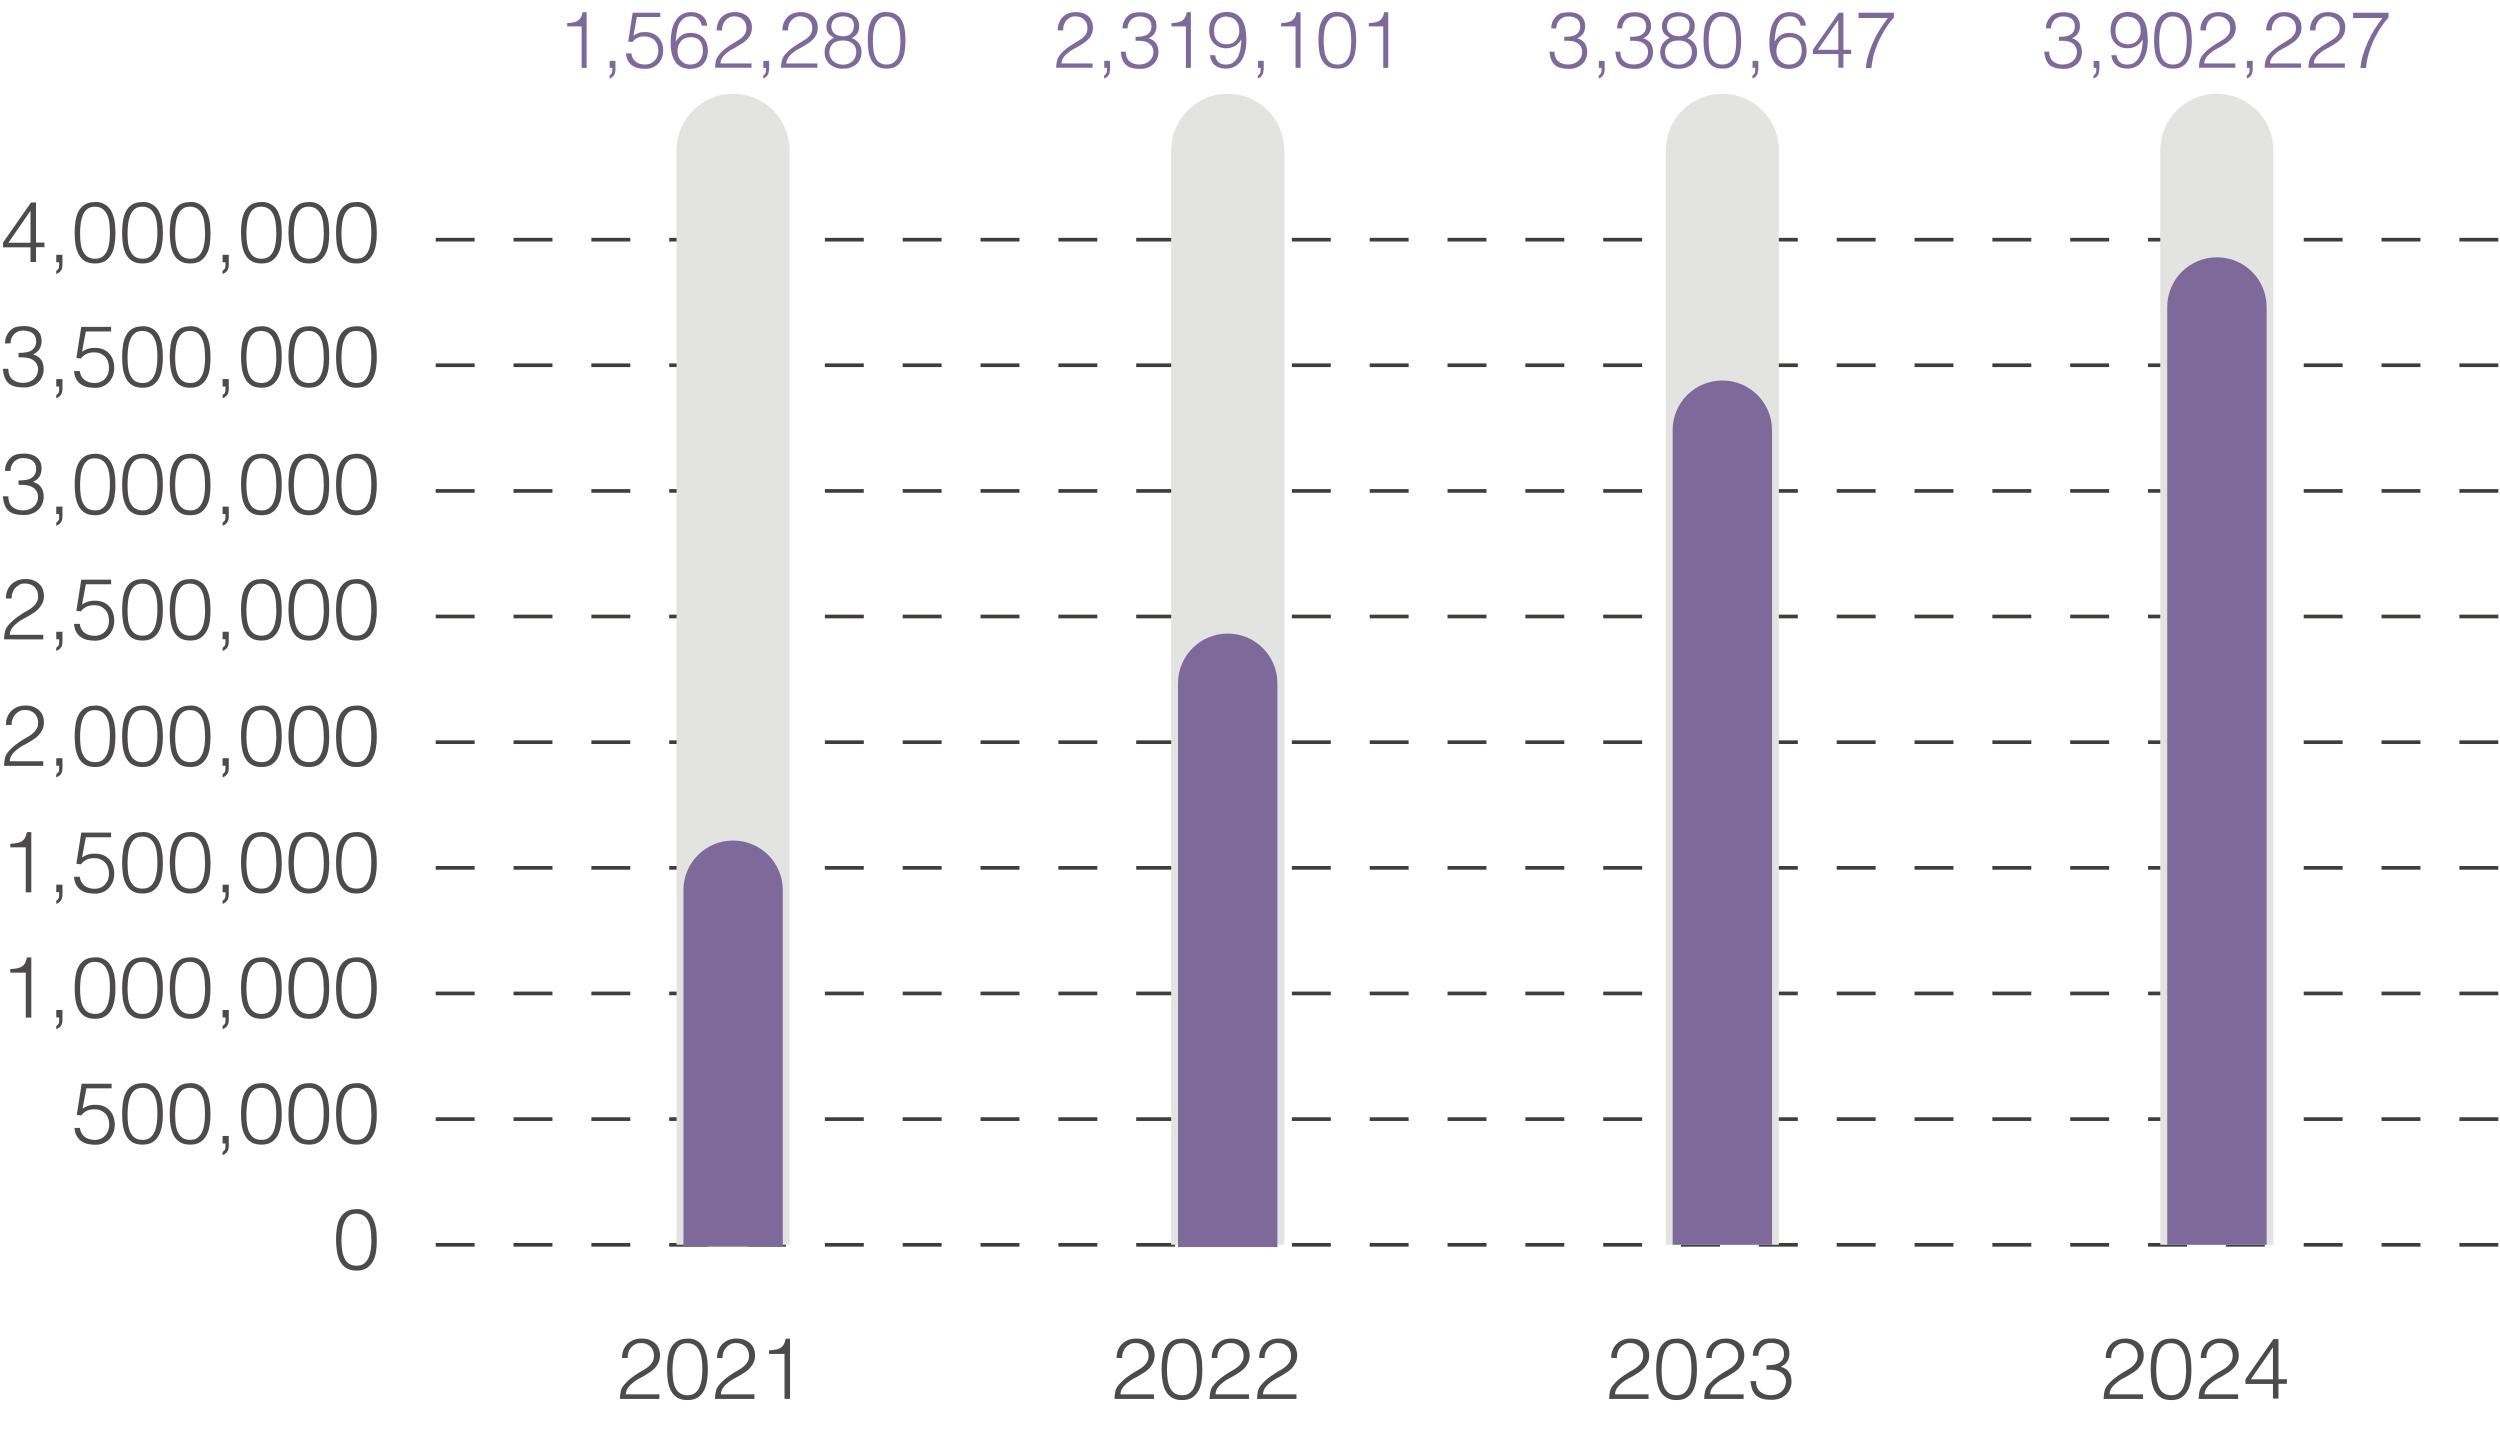 <?xml version="1.0" encoding="UTF-8"?>
<svg id="_圖層_1" data-name="圖層_1" xmlns="http://www.w3.org/2000/svg" version="1.1" viewBox="0 0 190.15 108.7">
  <!-- Generator: Adobe Illustrator 29.5.0, SVG Export Plug-In . SVG Version: 2.1.0 Build 137)  -->
  <defs>
    <style>
      .st0 {
        fill: #e3e3e2;
      }

      .st1 {
        fill: none;
        stroke: #403d3b;
        stroke-dasharray: 2.96 2.96;
        stroke-width: .28px;
      }

      .st2 {
        fill: #4c4a4a;
      }

      .st3 {
        fill: #7e699b;
      }
    </style>
  </defs>
  <line class="st1" x1="33.14" y1="94.68" x2="190.15" y2="94.68"/>
  <line class="st1" x1="33.14" y1="85.12" x2="190.15" y2="85.12"/>
  <line class="st1" x1="33.14" y1="75.56" x2="190.15" y2="75.56"/>
  <line class="st1" x1="33.14" y1="56.45" x2="190.15" y2="56.45"/>
  <line class="st1" x1="33.14" y1="37.34" x2="190.15" y2="37.34"/>
  <line class="st1" x1="33.14" y1="46.89" x2="190.15" y2="46.89"/>
  <line class="st1" x1="33.14" y1="66.01" x2="190.15" y2="66.01"/>
  <line class="st1" x1="33.14" y1="27.78" x2="190.15" y2="27.78"/>
  <line class="st1" x1="33.14" y1="18.23" x2="190.15" y2="18.23"/>
  <path class="st0" d="M60.06,11.43v83.25h-8.6V11.43c0-2.37,1.92-4.3,4.3-4.3s4.3,1.92,4.3,4.3"/>
  <path class="st0" d="M97.68,11.43v83.25h-8.6V11.43c0-2.37,1.93-4.3,4.3-4.3s4.3,1.92,4.3,4.3"/>
  <path class="st0" d="M135.3,11.43v83.25h-8.6V11.43c0-2.37,1.93-4.3,4.3-4.3s4.3,1.92,4.3,4.3"/>
  <path class="st0" d="M172.91,11.43v83.25h-8.6V11.43c0-2.37,1.93-4.3,4.3-4.3s4.3,1.92,4.3,4.3"/>
  <path class="st3" d="M89.6,94.85v-42.88c0-2.09,1.69-3.78,3.78-3.78s3.78,1.69,3.78,3.78v42.88h-7.56Z"/>
  <path class="st3" d="M127.22,94.68v-61.96c0-2.09,1.69-3.78,3.78-3.78s3.78,1.69,3.78,3.78v61.96h-7.56Z"/>
  <path class="st3" d="M164.84,94.68V23.35c0-2.09,1.69-3.78,3.78-3.78s3.78,1.69,3.78,3.78v71.33h-7.56Z"/>
  <path class="st3" d="M51.98,94.82v-27.11c0-2.09,1.69-3.78,3.78-3.78s3.78,1.69,3.78,3.78v27.11h-7.56Z"/>
  <g>
    <path class="st2" d="M47.31,103.31c0-.23.03-.43.1-.61.07-.18.17-.34.3-.47.13-.13.29-.23.47-.31.18-.07.39-.11.61-.11s.43.03.61.1c.17.07.32.16.44.27s.21.25.27.4c.06.16.09.32.09.49,0,.2-.03.38-.1.54-.07.16-.16.29-.27.42-.11.12-.24.23-.38.33-.14.09-.28.18-.43.27-.15.08-.29.17-.44.24-.14.08-.27.16-.38.25-.07.06-.15.12-.21.18-.07.06-.13.13-.19.21-.06.07-.1.16-.14.24-.04.09-.05.19-.06.3h2.55v.35h-3c0-.22.03-.42.07-.6.04-.18.14-.35.29-.52.16-.18.33-.34.5-.47.17-.13.34-.25.5-.35.17-.1.32-.2.47-.28.15-.08.28-.18.39-.28.11-.1.2-.21.27-.34.06-.13.1-.28.1-.46,0-.15-.03-.28-.08-.4s-.12-.22-.21-.3-.2-.14-.32-.19-.25-.06-.4-.06c-.15,0-.29.03-.41.09-.12.06-.23.15-.32.25-.09.1-.16.22-.2.36-.05.14-.07.29-.06.44h-.44Z"/>
    <path class="st2" d="M52.29,101.81c.22,0,.42.03.58.1.16.07.3.16.42.28.11.12.21.25.28.41s.13.32.17.5.06.36.08.54c.01.19.02.37.02.55,0,.3-.02.59-.07.87s-.12.52-.24.73c-.11.21-.27.38-.47.51-.2.13-.46.19-.77.19s-.58-.06-.78-.19c-.2-.12-.36-.3-.47-.51-.11-.21-.19-.46-.24-.75-.04-.28-.06-.58-.06-.9,0-.29.02-.57.06-.85.04-.28.11-.53.22-.74.11-.22.27-.4.47-.53.2-.13.47-.2.8-.2ZM53.42,104.13c0-.25-.01-.49-.04-.72-.03-.24-.08-.45-.17-.63-.08-.19-.2-.34-.35-.45s-.35-.17-.59-.17c-.23,0-.42.06-.56.17-.15.12-.26.27-.34.46-.08.19-.14.41-.17.65-.03.24-.05.49-.05.74,0,.29.02.56.05.8.04.24.1.45.19.61s.2.3.35.39c.15.09.33.14.55.14.25,0,.45-.06.59-.18.15-.12.26-.28.34-.47s.13-.41.16-.64c.03-.24.04-.47.04-.7Z"/>
    <path class="st2" d="M54.54,103.31c0-.23.03-.43.1-.61.07-.18.17-.34.3-.47.13-.13.29-.23.47-.31.18-.07.39-.11.61-.11s.43.03.61.1.32.16.44.27.21.25.27.4c.06.16.09.32.09.49,0,.2-.03.38-.1.54s-.16.29-.27.42-.24.23-.38.33c-.14.09-.29.18-.43.27-.15.08-.29.17-.44.24-.14.08-.27.16-.38.25-.07.06-.15.12-.21.18-.07.06-.13.13-.19.21-.06.07-.1.16-.14.24-.03.09-.05.19-.06.3h2.55v.35h-3c0-.22.03-.42.07-.6s.14-.35.29-.52c.16-.18.33-.34.5-.47s.34-.25.5-.35c.16-.1.32-.2.47-.28.15-.08.28-.18.39-.28.11-.1.2-.21.27-.34.07-.13.1-.28.1-.46,0-.15-.03-.28-.08-.4-.05-.12-.12-.22-.21-.3-.09-.08-.2-.14-.32-.19-.12-.04-.25-.06-.4-.06-.15,0-.29.03-.41.09-.12.06-.23.15-.32.25-.09.1-.16.22-.21.36-.05.14-.07.29-.06.44h-.44Z"/>
    <path class="st2" d="M59.67,102.98h-1.18v-.27c.17-.01.33-.03.47-.05.14-.02.26-.06.37-.12.11-.06.2-.15.27-.26.07-.11.12-.27.16-.46h.33v4.58h-.42v-3.41Z"/>
  </g>
  <path class="st2" d="M27.11,91.96c.23,0,.42.03.58.1s.3.16.42.28c.12.12.21.25.28.41.07.16.13.32.17.5s.07.36.08.54c.01.19.02.37.02.55,0,.3-.02.59-.06.87-.04.28-.12.52-.24.73-.12.21-.27.38-.47.51-.2.13-.46.19-.77.19s-.58-.06-.78-.19c-.2-.12-.36-.3-.47-.51-.12-.21-.19-.46-.24-.75-.04-.28-.07-.58-.07-.9,0-.29.02-.57.06-.85.04-.28.11-.53.22-.74s.27-.4.47-.53c.2-.13.47-.2.8-.2ZM28.24,94.28c0-.25-.01-.49-.04-.72s-.08-.45-.17-.63c-.08-.19-.2-.34-.35-.45s-.35-.17-.59-.17c-.23,0-.42.06-.56.17-.15.12-.26.27-.34.46-.08.19-.14.41-.17.65-.03.24-.05.49-.05.74,0,.29.02.56.06.8s.1.45.19.61c.09.17.2.3.35.39.14.09.33.14.55.14.25,0,.45-.06.59-.18.15-.12.26-.28.34-.47.08-.19.13-.41.16-.64.03-.24.04-.47.04-.7Z"/>
  <g>
    <path class="st2" d="M1.96,73.98H.78v-.27c.17-.01.33-.03.47-.05.14-.02.26-.06.37-.12s.2-.15.27-.26c.07-.11.12-.27.16-.46h.33v4.58h-.42v-3.41Z"/>
    <path class="st2" d="M4.75,77.58c0,.19-.04.34-.13.46-.09.11-.2.19-.34.24v-.24c.05-.04.1-.08.15-.14s.07-.16.07-.29v-.22h-.22v-.57h.47v.77Z"/>
    <path class="st2" d="M7.23,72.81c.22,0,.42.03.58.1.16.07.3.16.42.28.11.12.21.25.28.41s.13.32.17.5.06.36.08.54c.01.19.02.37.02.55,0,.3-.02.59-.07.87s-.12.52-.24.73c-.11.21-.27.38-.47.51-.2.13-.46.19-.77.19s-.58-.06-.78-.19c-.2-.12-.36-.3-.47-.51-.11-.21-.19-.46-.24-.75-.04-.28-.06-.58-.06-.9,0-.29.02-.57.06-.85.04-.28.11-.53.22-.74.11-.22.27-.4.47-.53.2-.13.47-.2.8-.2ZM8.36,75.13c0-.25-.01-.49-.04-.72-.03-.24-.08-.45-.17-.63-.08-.19-.2-.34-.35-.45s-.35-.17-.59-.17c-.23,0-.42.06-.56.17-.15.12-.26.27-.34.46-.08.19-.14.41-.17.65-.03.24-.05.49-.05.74,0,.29.02.56.05.8.04.24.1.45.19.61s.2.3.35.39c.15.09.33.14.55.14.25,0,.45-.06.59-.18.15-.12.26-.28.34-.47s.13-.41.16-.64c.03-.24.04-.47.04-.7Z"/>
    <path class="st2" d="M10.84,72.81c.22,0,.42.03.58.1.16.07.3.16.42.28.11.12.21.25.28.41s.13.32.17.5.06.36.08.54c.01.19.02.37.02.55,0,.3-.02.59-.07.87s-.12.52-.24.73c-.11.21-.27.38-.47.51-.2.13-.46.19-.77.19s-.58-.06-.78-.19c-.2-.12-.36-.3-.47-.51-.11-.21-.19-.46-.24-.75-.04-.28-.06-.58-.06-.9,0-.29.02-.57.06-.85.04-.28.11-.53.22-.74.11-.22.27-.4.47-.53.2-.13.47-.2.8-.2ZM11.97,75.13c0-.25-.01-.49-.04-.72-.03-.24-.08-.45-.17-.63-.08-.19-.2-.34-.35-.45s-.35-.17-.59-.17c-.23,0-.42.06-.56.17-.15.12-.26.27-.34.46-.08.19-.14.41-.17.65-.03.24-.05.49-.05.74,0,.29.02.56.05.8.04.24.1.45.19.61s.2.3.35.39c.15.09.33.14.55.14.25,0,.45-.06.59-.18.15-.12.26-.28.34-.47s.13-.41.16-.64c.03-.24.04-.47.04-.7Z"/>
    <path class="st2" d="M14.46,72.81c.23,0,.42.03.58.1s.3.16.42.28c.12.12.21.25.28.41.07.16.13.32.17.5s.07.36.08.54c.01.19.02.37.02.55,0,.3-.02.59-.06.87-.04.28-.12.52-.24.73-.12.21-.27.38-.47.51-.2.13-.46.19-.77.19s-.58-.06-.78-.19c-.2-.12-.36-.3-.47-.51-.12-.21-.19-.46-.24-.75-.04-.28-.07-.58-.07-.9,0-.29.02-.57.06-.85.04-.28.11-.53.22-.74s.27-.4.47-.53c.2-.13.47-.2.8-.2ZM15.59,75.13c0-.25-.01-.49-.04-.72s-.08-.45-.17-.63c-.08-.19-.2-.34-.35-.45s-.35-.17-.59-.17c-.23,0-.42.06-.56.17-.15.12-.26.27-.34.46-.08.19-.14.41-.17.65-.03.24-.05.49-.05.74,0,.29.02.56.06.8s.1.45.19.61c.09.17.2.3.35.39.14.09.33.14.55.14.25,0,.45-.06.59-.18.15-.12.26-.28.34-.47.08-.19.13-.41.16-.64.03-.24.04-.47.04-.7Z"/>
    <path class="st2" d="M17.4,77.58c0,.19-.04.34-.13.46-.09.11-.2.19-.34.24v-.24c.05-.04.1-.08.15-.14s.07-.16.07-.29v-.22h-.22v-.57h.47v.77Z"/>
    <path class="st2" d="M19.88,72.81c.23,0,.42.03.58.1s.3.16.42.28c.12.12.21.25.28.41.07.16.13.32.17.5s.07.36.08.54c.01.19.02.37.02.55,0,.3-.02.59-.06.87-.04.28-.12.52-.24.73-.12.21-.27.38-.47.51-.2.13-.46.19-.77.19s-.58-.06-.78-.19c-.2-.12-.36-.3-.47-.51-.12-.21-.19-.46-.24-.75-.04-.28-.07-.58-.07-.9,0-.29.02-.57.06-.85.04-.28.11-.53.22-.74s.27-.4.47-.53c.2-.13.47-.2.8-.2ZM21.01,75.13c0-.25-.01-.49-.04-.72s-.08-.45-.17-.63c-.08-.19-.2-.34-.35-.45s-.35-.17-.59-.17c-.23,0-.42.06-.56.17-.15.12-.26.27-.34.46-.08.19-.14.41-.17.65-.03.24-.05.49-.05.74,0,.29.02.56.06.8s.1.45.19.61c.09.17.2.3.35.39.14.09.33.14.55.14.25,0,.45-.06.59-.18.15-.12.26-.28.34-.47.08-.19.13-.41.16-.64.03-.24.04-.47.04-.7Z"/>
    <path class="st2" d="M23.49,72.81c.23,0,.42.03.58.1s.3.16.42.28c.12.12.21.25.28.41.07.16.13.32.17.5s.07.36.08.54c.01.19.02.37.02.55,0,.3-.02.59-.06.87-.04.28-.12.52-.24.73-.12.21-.27.38-.47.51-.2.13-.46.19-.77.19s-.58-.06-.78-.19c-.2-.12-.36-.3-.47-.51-.12-.21-.19-.46-.24-.75-.04-.28-.07-.58-.07-.9,0-.29.02-.57.06-.85.04-.28.11-.53.22-.74s.27-.4.47-.53c.2-.13.47-.2.8-.2ZM24.62,75.13c0-.25-.01-.49-.04-.72s-.08-.45-.17-.63c-.08-.19-.2-.34-.35-.45s-.35-.17-.59-.17c-.23,0-.42.06-.56.17-.15.12-.26.27-.34.46-.08.19-.14.41-.17.65-.03.24-.05.49-.05.74,0,.29.02.56.06.8s.1.45.19.61c.09.17.2.3.35.39.14.09.33.14.55.14.25,0,.45-.06.59-.18.15-.12.26-.28.34-.47.08-.19.13-.41.16-.64.03-.24.04-.47.04-.7Z"/>
    <path class="st2" d="M27.11,72.81c.22,0,.42.03.58.1.16.07.3.16.42.28.11.12.21.25.28.41s.13.32.17.5.06.36.08.54c.01.19.02.37.02.55,0,.3-.02.59-.07.87s-.12.52-.24.73c-.11.21-.27.38-.47.51-.2.13-.46.19-.77.19s-.58-.06-.78-.19c-.2-.12-.36-.3-.47-.51-.11-.21-.19-.46-.24-.75-.04-.28-.06-.58-.06-.9,0-.29.02-.57.06-.85.04-.28.11-.53.22-.74.11-.22.27-.4.47-.53.2-.13.47-.2.8-.2ZM28.24,75.13c0-.25-.01-.49-.04-.72-.03-.24-.08-.45-.17-.63-.08-.19-.2-.34-.35-.45s-.35-.17-.59-.17c-.23,0-.42.06-.56.17-.15.12-.26.27-.34.46-.08.19-.14.41-.17.65-.03.24-.05.49-.05.74,0,.29.02.56.05.8.04.24.1.45.19.61s.2.3.35.39c.15.09.33.14.55.14.25,0,.45-.06.59-.18.15-.12.26-.28.34-.47s.13-.41.16-.64c.03-.24.04-.47.04-.7Z"/>
  </g>
  <g>
    <path class="st2" d="M1.96,64.45H.78v-.27c.17-.01.33-.03.47-.05.14-.02.26-.06.37-.12s.2-.15.27-.26c.07-.11.12-.27.16-.46h.33v4.58h-.42v-3.41Z"/>
    <path class="st2" d="M4.75,68.05c0,.19-.04.34-.13.46-.09.11-.2.19-.34.24v-.24c.05-.04.1-.08.15-.14s.07-.16.07-.29v-.22h-.22v-.57h.47v.77Z"/>
    <path class="st2" d="M6.06,66.67c.04.31.17.54.37.7.21.15.46.23.76.23.17,0,.32-.03.46-.09.14-.06.25-.14.35-.25.09-.11.17-.23.22-.37s.07-.29.07-.46-.03-.33-.08-.47c-.05-.14-.13-.27-.23-.37-.1-.1-.22-.18-.36-.24s-.3-.08-.47-.08c-.21,0-.39.04-.56.11-.17.08-.31.2-.44.36l-.34-.04.37-2.37h2.27v.35h-1.92l-.29,1.54c.09-.06.17-.1.25-.14.08-.04.15-.07.23-.09.08-.02.16-.04.24-.05.08,0,.18-.01.28-.01.21,0,.4.03.58.1s.33.17.46.3c.13.13.23.29.3.48.07.19.11.4.11.63s-.04.46-.12.65-.19.35-.32.48c-.13.13-.29.23-.46.3-.18.07-.36.1-.54.1-.22,0-.42-.02-.61-.06-.19-.04-.35-.12-.5-.22-.14-.1-.26-.23-.35-.4-.09-.16-.14-.36-.16-.6h.42Z"/>
    <path class="st2" d="M10.84,63.28c.22,0,.42.03.58.1.16.07.3.16.42.28.11.12.21.25.28.41s.13.32.17.5.06.36.08.54c.01.19.02.37.02.55,0,.3-.02.59-.07.87s-.12.52-.24.73c-.11.21-.27.38-.47.51-.2.13-.46.19-.77.19s-.58-.06-.78-.19c-.2-.12-.36-.3-.47-.51-.11-.21-.19-.46-.24-.75-.04-.28-.06-.58-.06-.9,0-.29.02-.57.06-.85.04-.28.11-.53.22-.74.11-.22.27-.4.47-.53.2-.13.47-.2.8-.2ZM11.97,65.6c0-.25-.01-.49-.04-.72-.03-.24-.08-.45-.17-.63-.08-.19-.2-.34-.35-.45s-.35-.17-.59-.17c-.23,0-.42.06-.56.17-.15.12-.26.27-.34.46-.08.19-.14.41-.17.65-.03.24-.05.49-.05.74,0,.29.02.56.05.8.04.24.1.45.19.61s.2.3.35.39c.15.09.33.14.55.14.25,0,.45-.06.59-.18.15-.12.26-.28.34-.47s.13-.41.16-.64c.03-.24.04-.47.04-.7Z"/>
    <path class="st2" d="M14.46,63.28c.23,0,.42.03.58.1s.3.16.42.28c.12.12.21.25.28.41.07.16.13.32.17.5s.07.36.08.54c.01.19.02.37.02.55,0,.3-.02.59-.06.87-.04.28-.12.52-.24.73-.12.21-.27.38-.47.51-.2.13-.46.19-.77.19s-.58-.06-.78-.19c-.2-.12-.36-.3-.47-.51-.12-.21-.19-.46-.24-.75-.04-.28-.07-.58-.07-.9,0-.29.02-.57.06-.85.04-.28.11-.53.22-.74s.27-.4.47-.53c.2-.13.47-.2.8-.2ZM15.59,65.6c0-.25-.01-.49-.04-.72s-.08-.45-.17-.63c-.08-.19-.2-.34-.35-.45s-.35-.17-.59-.17c-.23,0-.42.06-.56.17-.15.12-.26.27-.34.46-.08.19-.14.41-.17.65-.03.24-.05.49-.05.74,0,.29.02.56.06.8s.1.45.19.61c.09.17.2.3.35.39.14.09.33.14.55.14.25,0,.45-.06.59-.18.15-.12.26-.28.34-.47.08-.19.13-.41.16-.64.03-.24.04-.47.04-.7Z"/>
    <path class="st2" d="M17.4,68.05c0,.19-.04.34-.13.46-.09.11-.2.19-.34.24v-.24c.05-.04.1-.08.15-.14s.07-.16.07-.29v-.22h-.22v-.57h.47v.77Z"/>
    <path class="st2" d="M19.88,63.28c.23,0,.42.03.58.1s.3.16.42.28c.12.12.21.25.28.41.07.16.13.32.17.5s.07.36.08.54c.01.19.02.37.02.55,0,.3-.02.59-.06.87-.04.28-.12.52-.24.73-.12.21-.27.38-.47.51-.2.13-.46.19-.77.19s-.58-.06-.78-.19c-.2-.12-.36-.3-.47-.51-.12-.21-.19-.46-.24-.75-.04-.28-.07-.58-.07-.9,0-.29.02-.57.06-.85.04-.28.11-.53.22-.74s.27-.4.47-.53c.2-.13.47-.2.8-.2ZM21.01,65.6c0-.25-.01-.49-.04-.72s-.08-.45-.17-.63c-.08-.19-.2-.34-.35-.45s-.35-.17-.59-.17c-.23,0-.42.06-.56.17-.15.12-.26.27-.34.46-.08.19-.14.41-.17.65-.03.24-.05.49-.05.74,0,.29.02.56.06.8s.1.45.19.61c.09.17.2.3.35.39.14.09.33.14.55.14.25,0,.45-.06.59-.18.15-.12.26-.28.34-.47.08-.19.13-.41.16-.64.03-.24.04-.47.04-.7Z"/>
    <path class="st2" d="M23.49,63.28c.23,0,.42.03.58.1s.3.16.42.28c.12.12.21.25.28.41.07.16.13.32.17.5s.07.36.08.54c.01.19.02.37.02.55,0,.3-.02.59-.06.87-.04.28-.12.52-.24.73-.12.21-.27.38-.47.51-.2.13-.46.19-.77.19s-.58-.06-.78-.19c-.2-.12-.36-.3-.47-.51-.12-.21-.19-.46-.24-.75-.04-.28-.07-.58-.07-.9,0-.29.02-.57.06-.85.04-.28.11-.53.22-.74s.27-.4.47-.53c.2-.13.47-.2.8-.2ZM24.62,65.6c0-.25-.01-.49-.04-.72s-.08-.45-.17-.63c-.08-.19-.2-.34-.35-.45s-.35-.17-.59-.17c-.23,0-.42.06-.56.17-.15.12-.26.27-.34.46-.08.19-.14.41-.17.65-.03.24-.05.49-.05.74,0,.29.02.56.06.8s.1.45.19.61c.09.17.2.3.35.39.14.09.33.14.55.14.25,0,.45-.06.59-.18.15-.12.26-.28.34-.47.08-.19.13-.41.16-.64.03-.24.04-.47.04-.7Z"/>
    <path class="st2" d="M27.11,63.28c.22,0,.42.03.58.1.16.07.3.16.42.28.11.12.21.25.28.41s.13.32.17.5.06.36.08.54c.01.19.02.37.02.55,0,.3-.02.59-.07.87s-.12.52-.24.73c-.11.21-.27.38-.47.51-.2.13-.46.19-.77.19s-.58-.06-.78-.19c-.2-.12-.36-.3-.47-.51-.11-.21-.19-.46-.24-.75-.04-.28-.06-.58-.06-.9,0-.29.02-.57.06-.85.04-.28.11-.53.22-.74.11-.22.27-.4.47-.53.2-.13.47-.2.8-.2ZM28.24,65.6c0-.25-.01-.49-.04-.72-.03-.24-.08-.45-.17-.63-.08-.19-.2-.34-.35-.45s-.35-.17-.59-.17c-.23,0-.42.06-.56.17-.15.12-.26.27-.34.46-.08.19-.14.41-.17.65-.03.24-.05.49-.05.74,0,.29.02.56.05.8.04.24.1.45.19.61s.2.3.35.39c.15.09.33.14.55.14.25,0,.45-.06.59-.18.15-.12.26-.28.34-.47s.13-.41.16-.64c.03-.24.04-.47.04-.7Z"/>
  </g>
  <g>
    <path class="st2" d="M6.07,85.77c.04.31.17.54.37.7.21.15.46.23.76.23.17,0,.32-.03.46-.09.14-.06.25-.14.35-.25.1-.11.17-.23.22-.37s.08-.29.08-.46-.03-.33-.08-.47c-.05-.14-.13-.27-.23-.37-.1-.1-.22-.18-.36-.24-.14-.06-.3-.08-.47-.08-.21,0-.39.04-.56.11-.16.08-.31.2-.43.36l-.34-.04.37-2.37h2.28v.35h-1.92l-.29,1.54c.09-.06.17-.1.25-.14s.15-.07.23-.09c.08-.02.16-.04.24-.05.08,0,.18-.01.28-.01.21,0,.4.03.58.1s.33.17.46.3c.13.13.23.29.3.48s.11.4.11.63-.04.46-.12.65c-.08.19-.19.35-.32.48s-.29.23-.46.3-.36.1-.54.1c-.22,0-.42-.02-.61-.06-.19-.04-.35-.12-.5-.22-.14-.1-.26-.23-.35-.4-.09-.16-.14-.36-.16-.6h.42Z"/>
    <path class="st2" d="M10.84,82.38c.22,0,.42.03.58.1.16.07.3.16.42.28.11.12.21.25.28.41s.13.32.17.5.06.36.08.54c.01.19.02.37.02.55,0,.3-.02.59-.07.87s-.12.52-.24.73c-.11.21-.27.38-.47.51-.2.13-.46.19-.77.19s-.58-.06-.78-.19c-.2-.12-.36-.3-.47-.51-.11-.21-.19-.46-.24-.75-.04-.28-.06-.58-.06-.9,0-.29.02-.57.06-.85.04-.28.11-.53.22-.74.11-.22.27-.4.47-.53.2-.13.47-.2.8-.2ZM11.97,84.71c0-.25-.01-.49-.04-.72-.03-.24-.08-.45-.17-.63-.08-.19-.2-.34-.35-.45s-.35-.17-.59-.17c-.23,0-.42.06-.56.17-.15.12-.26.27-.34.46-.08.19-.14.41-.17.65-.03.24-.05.49-.05.74,0,.29.02.56.05.8.04.24.1.45.19.61s.2.3.35.39c.15.09.33.14.55.14.25,0,.45-.06.59-.18.15-.12.26-.28.34-.47s.13-.41.16-.64c.03-.24.04-.47.04-.7Z"/>
    <path class="st2" d="M14.46,82.38c.22,0,.42.03.58.1.16.07.3.16.42.28.11.12.21.25.28.41s.13.32.17.5.06.36.08.54c.01.19.02.37.02.55,0,.3-.02.59-.07.87s-.12.52-.24.73c-.11.21-.27.38-.47.51-.2.13-.46.19-.77.19s-.58-.06-.78-.19c-.2-.12-.36-.3-.47-.51-.11-.21-.19-.46-.24-.75-.04-.28-.06-.58-.06-.9,0-.29.02-.57.06-.85.04-.28.11-.53.22-.74.11-.22.27-.4.47-.53.2-.13.47-.2.8-.2ZM15.59,84.71c0-.25-.01-.49-.04-.72-.03-.24-.08-.45-.17-.63-.08-.19-.2-.34-.35-.45s-.35-.17-.59-.17c-.23,0-.42.06-.56.17-.15.12-.26.27-.34.46-.08.19-.14.41-.17.65-.03.24-.05.49-.05.74,0,.29.02.56.05.8.04.24.1.45.19.61s.2.3.35.39c.15.09.33.14.55.14.25,0,.45-.06.59-.18.15-.12.26-.28.34-.47s.13-.41.16-.64c.03-.24.04-.47.04-.7Z"/>
    <path class="st2" d="M17.4,87.16c0,.19-.04.34-.13.46-.09.11-.2.19-.34.24v-.24c.05-.04.1-.08.15-.14s.07-.16.07-.29v-.22h-.22v-.57h.47v.77Z"/>
    <path class="st2" d="M19.88,82.38c.22,0,.42.03.58.1.16.07.3.16.42.28.11.12.21.25.28.41s.13.32.17.5.06.36.08.54c.01.19.02.37.02.55,0,.3-.02.59-.07.87s-.12.52-.24.73c-.11.21-.27.38-.47.51-.2.13-.46.19-.77.19s-.58-.06-.78-.19c-.2-.12-.36-.3-.47-.51-.11-.21-.19-.46-.24-.75-.04-.28-.06-.58-.06-.9,0-.29.02-.57.06-.85.04-.28.11-.53.22-.74.11-.22.27-.4.47-.53.2-.13.47-.2.8-.2ZM21.01,84.71c0-.25-.01-.49-.04-.72-.03-.24-.08-.45-.17-.63-.08-.19-.2-.34-.35-.45s-.35-.17-.59-.17c-.23,0-.42.06-.56.17-.15.12-.26.27-.34.46-.08.19-.14.41-.17.65-.03.24-.05.49-.05.74,0,.29.02.56.05.8.04.24.1.45.19.61s.2.3.35.39c.15.09.33.14.55.14.25,0,.45-.06.59-.18.15-.12.26-.28.34-.47s.13-.41.16-.64c.03-.24.04-.47.04-.7Z"/>
    <path class="st2" d="M23.49,82.38c.22,0,.42.03.58.1.16.07.3.16.42.28.11.12.21.25.28.41s.13.32.17.5.06.36.08.54c.01.19.02.37.02.55,0,.3-.02.59-.07.87s-.12.52-.24.73c-.11.21-.27.38-.47.51-.2.13-.46.19-.77.19s-.58-.06-.78-.19c-.2-.12-.36-.3-.47-.51-.11-.21-.19-.46-.24-.75-.04-.28-.06-.58-.06-.9,0-.29.02-.57.06-.85.04-.28.11-.53.22-.74.11-.22.27-.4.47-.53.2-.13.47-.2.8-.2ZM24.62,84.71c0-.25-.01-.49-.04-.72-.03-.24-.08-.45-.17-.63-.08-.19-.2-.34-.35-.45s-.35-.17-.59-.17c-.23,0-.42.06-.56.17-.15.12-.26.27-.34.46-.08.19-.14.41-.17.65-.03.24-.05.49-.05.74,0,.29.02.56.05.8.04.24.1.45.19.61s.2.3.35.39c.15.09.33.14.55.14.25,0,.45-.06.59-.18.15-.12.26-.28.34-.47s.13-.41.16-.64c.03-.24.04-.47.04-.7Z"/>
    <path class="st2" d="M27.11,82.38c.23,0,.42.03.58.1s.3.16.42.28c.12.12.21.25.28.41.07.16.13.32.17.5s.07.36.08.54c.01.19.02.37.02.55,0,.3-.02.59-.06.87-.04.28-.12.52-.24.73-.12.21-.27.38-.47.51-.2.13-.46.19-.77.19s-.58-.06-.78-.19c-.2-.12-.36-.3-.47-.51-.12-.21-.19-.46-.24-.75-.04-.28-.07-.58-.07-.9,0-.29.02-.57.06-.85.04-.28.11-.53.22-.74s.27-.4.47-.53c.2-.13.47-.2.8-.2ZM28.24,84.71c0-.25-.01-.49-.04-.72s-.08-.45-.17-.63c-.08-.19-.2-.34-.35-.45s-.35-.17-.59-.17c-.23,0-.42.06-.56.17-.15.12-.26.27-.34.46-.08.19-.14.41-.17.65-.03.24-.05.49-.05.74,0,.29.02.56.06.8s.1.45.19.61c.09.17.2.3.35.39.14.09.33.14.55.14.25,0,.45-.06.59-.18.15-.12.26-.28.34-.47.08-.19.13-.41.16-.64.03-.24.04-.47.04-.7Z"/>
  </g>
  <g>
    <path class="st2" d="M.45,55.16c0-.23.03-.43.1-.61.07-.18.17-.34.3-.47.13-.13.29-.23.47-.31.18-.07.39-.11.61-.11s.43.03.61.1.32.16.44.27.21.25.27.4c.06.16.09.32.09.49,0,.2-.03.38-.1.54s-.16.29-.27.42-.24.23-.38.33c-.14.09-.29.18-.43.27-.15.08-.29.17-.44.24-.14.08-.27.16-.38.25-.07.06-.15.12-.21.18-.07.06-.13.13-.19.21-.06.07-.1.16-.14.24-.03.09-.05.19-.06.3h2.55v.35H.31c0-.22.03-.42.07-.6s.14-.35.29-.52c.16-.18.33-.34.5-.47s.34-.25.5-.35c.16-.1.32-.2.47-.28.15-.08.28-.18.39-.28.11-.1.2-.21.27-.34.07-.13.1-.28.1-.46,0-.15-.03-.28-.08-.4-.05-.12-.12-.22-.21-.3-.09-.08-.2-.14-.32-.19-.12-.04-.25-.06-.4-.06-.15,0-.29.03-.41.09-.12.06-.23.15-.32.25-.09.1-.16.22-.21.36-.05.14-.07.29-.06.44h-.44Z"/>
    <path class="st2" d="M4.75,58.43c0,.19-.04.34-.13.46-.09.11-.2.19-.34.24v-.24c.05-.04.1-.08.15-.14s.07-.16.07-.29v-.22h-.22v-.57h.47v.77Z"/>
    <path class="st2" d="M7.23,53.66c.22,0,.42.03.58.1.16.07.3.16.42.28.11.12.21.25.28.41s.13.32.17.5.06.36.08.54c.01.19.02.37.02.55,0,.3-.02.59-.07.87s-.12.52-.24.73c-.11.21-.27.38-.47.51-.2.13-.46.19-.77.19s-.58-.06-.78-.19c-.2-.12-.36-.3-.47-.51-.11-.21-.19-.46-.24-.75-.04-.28-.06-.58-.06-.9,0-.29.02-.57.06-.85.04-.28.11-.53.22-.74.11-.22.27-.4.47-.53.2-.13.47-.2.8-.2ZM8.36,55.98c0-.25-.01-.49-.04-.72-.03-.24-.08-.45-.17-.63-.08-.19-.2-.34-.35-.45s-.35-.17-.59-.17c-.23,0-.42.06-.56.17-.15.12-.26.27-.34.46-.08.19-.14.41-.17.65-.03.24-.05.49-.05.74,0,.29.02.56.05.8.04.24.1.45.19.61s.2.3.35.39c.15.09.33.14.55.14.25,0,.45-.06.59-.18.15-.12.26-.28.34-.47s.13-.41.16-.64c.03-.24.04-.47.04-.7Z"/>
    <path class="st2" d="M10.84,53.66c.22,0,.42.03.58.1.16.07.3.16.42.28.11.12.21.25.28.41s.13.32.17.5.06.36.08.54c.01.19.02.37.02.55,0,.3-.02.59-.07.87s-.12.52-.24.73c-.11.21-.27.38-.47.51-.2.13-.46.19-.77.19s-.58-.06-.78-.19c-.2-.12-.36-.3-.47-.51-.11-.21-.19-.46-.24-.75-.04-.28-.06-.58-.06-.9,0-.29.02-.57.06-.85.04-.28.11-.53.22-.74.11-.22.27-.4.47-.53.2-.13.47-.2.8-.2ZM11.97,55.98c0-.25-.01-.49-.04-.72-.03-.24-.08-.45-.17-.63-.08-.19-.2-.34-.35-.45s-.35-.17-.59-.17c-.23,0-.42.06-.56.17-.15.12-.26.27-.34.46-.08.19-.14.41-.17.65-.03.24-.05.49-.05.74,0,.29.02.56.05.8.04.24.1.45.19.61s.2.3.35.39c.15.09.33.14.55.14.25,0,.45-.06.59-.18.15-.12.26-.28.34-.47s.13-.41.16-.64c.03-.24.04-.47.04-.7Z"/>
    <path class="st2" d="M14.46,53.66c.23,0,.42.03.58.1s.3.16.42.28c.12.12.21.25.28.41.07.16.13.32.17.5s.07.36.08.54c.01.19.02.37.02.55,0,.3-.02.59-.06.87-.04.28-.12.52-.24.73-.12.21-.27.38-.47.51-.2.13-.46.19-.77.19s-.58-.06-.78-.19c-.2-.12-.36-.3-.47-.51-.12-.21-.19-.46-.24-.75-.04-.28-.07-.58-.07-.9,0-.29.02-.57.06-.85.04-.28.11-.53.22-.74s.27-.4.47-.53c.2-.13.47-.2.8-.2ZM15.59,55.98c0-.25-.01-.49-.04-.72s-.08-.45-.17-.63c-.08-.19-.2-.34-.35-.45s-.35-.17-.59-.17c-.23,0-.42.06-.56.17-.15.12-.26.27-.34.46-.08.19-.14.41-.17.65-.03.24-.05.49-.05.74,0,.29.02.56.06.8s.1.45.19.61c.09.17.2.3.35.39.14.09.33.14.55.14.25,0,.45-.06.59-.18.15-.12.26-.28.34-.47.08-.19.13-.41.16-.64.03-.24.04-.47.04-.7Z"/>
    <path class="st2" d="M17.4,58.43c0,.19-.04.34-.13.46-.09.11-.2.19-.34.24v-.24c.05-.04.1-.08.15-.14s.07-.16.07-.29v-.22h-.22v-.57h.47v.77Z"/>
    <path class="st2" d="M19.88,53.66c.23,0,.42.03.58.1s.3.16.42.28c.12.12.21.25.28.41.07.16.13.32.17.5s.07.36.08.54c.01.19.02.37.02.55,0,.3-.02.59-.06.87-.04.28-.12.52-.24.73-.12.21-.27.38-.47.51-.2.13-.46.19-.77.19s-.58-.06-.78-.19c-.2-.12-.36-.3-.47-.51-.12-.21-.19-.46-.24-.75-.04-.28-.07-.58-.07-.9,0-.29.02-.57.06-.85.04-.28.11-.53.22-.74s.27-.4.47-.53c.2-.13.47-.2.8-.2ZM21.01,55.98c0-.25-.01-.49-.04-.72s-.08-.45-.17-.63c-.08-.19-.2-.34-.35-.45s-.35-.17-.59-.17c-.23,0-.42.06-.56.17-.15.12-.26.27-.34.46-.08.19-.14.41-.17.65-.03.24-.05.49-.05.74,0,.29.02.56.06.8s.1.45.19.61c.09.17.2.3.35.39.14.09.33.14.55.14.25,0,.45-.06.59-.18.15-.12.26-.28.34-.47.08-.19.13-.41.16-.64.03-.24.04-.47.04-.7Z"/>
    <path class="st2" d="M23.49,53.66c.23,0,.42.03.58.1s.3.16.42.28c.12.12.21.25.28.41.07.16.13.32.17.5s.07.36.08.54c.01.19.02.37.02.55,0,.3-.02.59-.06.87-.04.28-.12.52-.24.73-.12.21-.27.38-.47.51-.2.13-.46.19-.77.19s-.58-.06-.78-.19c-.2-.12-.36-.3-.47-.51-.12-.21-.19-.46-.24-.75-.04-.28-.07-.58-.07-.9,0-.29.02-.57.06-.85.04-.28.11-.53.22-.74s.27-.4.47-.53c.2-.13.47-.2.8-.2ZM24.62,55.98c0-.25-.01-.49-.04-.72s-.08-.45-.17-.63c-.08-.19-.2-.34-.35-.45s-.35-.17-.59-.17c-.23,0-.42.06-.56.17-.15.12-.26.27-.34.46-.08.19-.14.41-.17.65-.03.24-.05.49-.05.74,0,.29.02.56.06.8s.1.45.19.61c.09.17.2.3.35.39.14.09.33.14.55.14.25,0,.45-.06.59-.18.15-.12.26-.28.34-.47.08-.19.13-.41.16-.64.03-.24.04-.47.04-.7Z"/>
    <path class="st2" d="M27.11,53.66c.22,0,.42.03.58.1.16.07.3.16.42.28.11.12.21.25.28.41s.13.32.17.5.06.36.08.54c.01.19.02.37.02.55,0,.3-.02.59-.07.87s-.12.52-.24.73c-.11.21-.27.38-.47.51-.2.13-.46.19-.77.19s-.58-.06-.78-.19c-.2-.12-.36-.3-.47-.51-.11-.21-.19-.46-.24-.75-.04-.28-.06-.58-.06-.9,0-.29.02-.57.06-.85.04-.28.11-.53.22-.74.11-.22.27-.4.47-.53.2-.13.47-.2.8-.2ZM28.24,55.98c0-.25-.01-.49-.04-.72-.03-.24-.08-.45-.17-.63-.08-.19-.2-.34-.35-.45s-.35-.17-.59-.17c-.23,0-.42.06-.56.17-.15.12-.26.27-.34.46-.08.19-.14.41-.17.65-.03.24-.05.49-.05.74,0,.29.02.56.05.8.04.24.1.45.19.61s.2.3.35.39c.15.09.33.14.55.14.25,0,.45-.06.59-.18.15-.12.26-.28.34-.47s.13-.41.16-.64c.03-.24.04-.47.04-.7Z"/>
  </g>
  <g>
    <path class="st2" d="M.45,45.54c0-.23.03-.43.1-.61.07-.18.17-.34.3-.47.13-.13.29-.23.47-.31.18-.07.39-.11.61-.11s.43.03.61.1.32.16.44.27.21.25.27.4c.06.16.09.32.09.49,0,.2-.03.38-.1.54s-.16.29-.27.42-.24.23-.38.33c-.14.09-.29.18-.43.27-.15.08-.29.17-.44.24-.14.08-.27.16-.38.25-.07.06-.15.12-.21.18-.07.06-.13.13-.19.21-.06.07-.1.16-.14.24-.03.09-.05.19-.06.3h2.55v.35H.31c0-.22.03-.42.07-.6s.14-.35.29-.52c.16-.18.33-.34.5-.47s.34-.25.5-.35c.16-.1.32-.2.47-.28.15-.08.28-.18.39-.28.11-.1.2-.21.27-.34.07-.13.1-.28.1-.46,0-.15-.03-.28-.08-.4-.05-.12-.12-.22-.21-.3-.09-.08-.2-.14-.32-.19-.12-.04-.25-.06-.4-.06-.15,0-.29.03-.41.09-.12.06-.23.15-.32.25-.09.1-.16.22-.21.36-.05.14-.07.29-.06.44h-.44Z"/>
    <path class="st2" d="M4.75,48.81c0,.19-.04.34-.13.46-.09.11-.2.19-.34.24v-.24c.05-.04.1-.08.15-.14s.07-.16.07-.29v-.22h-.22v-.57h.47v.77Z"/>
    <path class="st2" d="M6.06,47.43c.04.31.17.54.37.7.21.15.46.23.76.23.17,0,.32-.03.46-.09.14-.06.25-.14.35-.25.09-.11.17-.23.22-.37s.07-.29.07-.46-.03-.33-.08-.47c-.05-.14-.13-.27-.23-.37-.1-.1-.22-.18-.36-.24s-.3-.08-.47-.08c-.21,0-.39.04-.56.11-.17.08-.31.2-.44.36l-.34-.04.37-2.37h2.27v.35h-1.92l-.29,1.54c.09-.06.17-.1.25-.14.08-.04.15-.07.23-.09.08-.02.16-.04.24-.05.08,0,.18-.01.28-.01.21,0,.4.03.58.1s.33.17.46.3c.13.13.23.29.3.48.07.19.11.4.11.63s-.04.46-.12.65-.19.35-.32.48c-.13.13-.29.23-.46.3-.18.07-.36.1-.54.1-.22,0-.42-.02-.61-.06-.19-.04-.35-.12-.5-.22-.14-.1-.26-.23-.35-.4-.09-.16-.14-.36-.16-.6h.42Z"/>
    <path class="st2" d="M10.84,44.04c.22,0,.42.03.58.1.16.07.3.16.42.28.11.12.21.25.28.41s.13.32.17.5.06.36.08.54c.01.19.02.37.02.55,0,.3-.02.59-.07.87s-.12.52-.24.73c-.11.21-.27.38-.47.51-.2.13-.46.19-.77.19s-.58-.06-.78-.19c-.2-.12-.36-.3-.47-.51-.11-.21-.19-.46-.24-.75-.04-.28-.06-.58-.06-.9,0-.29.02-.57.06-.85.04-.28.11-.53.22-.74.11-.22.27-.4.47-.53.2-.13.47-.2.8-.2ZM11.97,46.36c0-.25-.01-.49-.04-.72-.03-.24-.08-.45-.17-.63-.08-.19-.2-.34-.35-.45s-.35-.17-.59-.17c-.23,0-.42.06-.56.17-.15.12-.26.27-.34.46-.08.19-.14.41-.17.65-.03.24-.05.49-.05.74,0,.29.02.56.05.8.04.24.1.45.19.61s.2.3.35.39c.15.09.33.14.55.14.25,0,.45-.06.59-.18.15-.12.26-.28.34-.47s.13-.41.16-.64c.03-.24.04-.47.04-.7Z"/>
    <path class="st2" d="M14.46,44.04c.23,0,.42.03.58.1s.3.16.42.28c.12.12.21.25.28.41.07.16.13.32.17.5s.07.36.08.54c.01.19.02.37.02.55,0,.3-.02.59-.06.87-.04.28-.12.52-.24.73-.12.21-.27.38-.47.51-.2.13-.46.19-.77.19s-.58-.06-.78-.19c-.2-.12-.36-.3-.47-.51-.12-.21-.19-.46-.24-.75-.04-.28-.07-.58-.07-.9,0-.29.02-.57.06-.85.04-.28.11-.53.22-.74s.27-.4.47-.53c.2-.13.47-.2.8-.2ZM15.59,46.36c0-.25-.01-.49-.04-.72s-.08-.45-.17-.63c-.08-.19-.2-.34-.35-.45s-.35-.17-.59-.17c-.23,0-.42.06-.56.17-.15.12-.26.27-.34.46-.08.19-.14.41-.17.65-.03.24-.05.49-.05.74,0,.29.02.56.06.8s.1.45.19.61c.09.17.2.3.35.39.14.09.33.14.55.14.25,0,.45-.06.59-.18.15-.12.26-.28.34-.47.08-.19.13-.41.16-.64.03-.24.04-.47.04-.7Z"/>
    <path class="st2" d="M17.4,48.81c0,.19-.04.34-.13.46-.09.11-.2.19-.34.24v-.24c.05-.04.1-.08.15-.14s.07-.16.07-.29v-.22h-.22v-.57h.47v.77Z"/>
    <path class="st2" d="M19.88,44.04c.23,0,.42.03.58.1s.3.16.42.28c.12.12.21.25.28.41.07.16.13.32.17.5s.07.36.08.54c.01.19.02.37.02.55,0,.3-.02.59-.06.87-.04.28-.12.52-.24.73-.12.21-.27.38-.47.51-.2.13-.46.19-.77.19s-.58-.06-.78-.19c-.2-.12-.36-.3-.47-.51-.12-.21-.19-.46-.24-.75-.04-.28-.07-.58-.07-.9,0-.29.02-.57.06-.85.04-.28.11-.53.22-.74s.27-.4.47-.53c.2-.13.47-.2.8-.2ZM21.01,46.36c0-.25-.01-.49-.04-.72s-.08-.45-.17-.63c-.08-.19-.2-.34-.35-.45s-.35-.17-.59-.17c-.23,0-.42.06-.56.17-.15.12-.26.27-.34.46-.08.19-.14.41-.17.65-.03.24-.05.49-.05.74,0,.29.02.56.06.8s.1.45.19.61c.09.17.2.3.35.39.14.09.33.14.55.14.25,0,.45-.06.59-.18.15-.12.26-.28.34-.47.08-.19.13-.41.16-.64.03-.24.04-.47.04-.7Z"/>
    <path class="st2" d="M23.49,44.04c.23,0,.42.03.58.1s.3.16.42.28c.12.12.21.25.28.41.07.16.13.32.17.5s.07.36.08.54c.01.19.02.37.02.55,0,.3-.02.59-.06.87-.04.28-.12.52-.24.73-.12.21-.27.38-.47.51-.2.13-.46.19-.77.19s-.58-.06-.78-.19c-.2-.12-.36-.3-.47-.51-.12-.21-.19-.46-.24-.75-.04-.28-.07-.58-.07-.9,0-.29.02-.57.06-.85.04-.28.11-.53.22-.74s.27-.4.47-.53c.2-.13.47-.2.8-.2ZM24.62,46.36c0-.25-.01-.49-.04-.72s-.08-.45-.17-.63c-.08-.19-.2-.34-.35-.45s-.35-.17-.59-.17c-.23,0-.42.06-.56.17-.15.12-.26.27-.34.46-.08.19-.14.41-.17.65-.03.24-.05.49-.05.74,0,.29.02.56.06.8s.1.45.19.61c.09.17.2.3.35.39.14.09.33.14.55.14.25,0,.45-.06.59-.18.15-.12.26-.28.34-.47.08-.19.13-.41.16-.64.03-.24.04-.47.04-.7Z"/>
    <path class="st2" d="M27.11,44.04c.22,0,.42.03.58.1.16.07.3.16.42.28.11.12.21.25.28.41s.13.32.17.5.06.36.08.54c.01.19.02.37.02.55,0,.3-.02.59-.07.87s-.12.52-.24.73c-.11.21-.27.38-.47.51-.2.13-.46.19-.77.19s-.58-.06-.78-.19c-.2-.12-.36-.3-.47-.51-.11-.21-.19-.46-.24-.75-.04-.28-.06-.58-.06-.9,0-.29.02-.57.06-.85.04-.28.11-.53.22-.74.11-.22.27-.4.47-.53.2-.13.47-.2.8-.2ZM28.24,46.36c0-.25-.01-.49-.04-.72-.03-.24-.08-.45-.17-.63-.08-.19-.2-.34-.35-.45s-.35-.17-.59-.17c-.23,0-.42.06-.56.17-.15.12-.26.27-.34.46-.08.19-.14.41-.17.65-.03.24-.05.49-.05.74,0,.29.02.56.05.8.04.24.1.45.19.61s.2.3.35.39c.15.09.33.14.55.14.25,0,.45-.06.59-.18.15-.12.26-.28.34-.47s.13-.41.16-.64c.03-.24.04-.47.04-.7Z"/>
  </g>
  <g>
    <path class="st2" d="M1.44,36.54c.2,0,.37-.01.53-.04.16-.02.3-.07.41-.14.11-.07.2-.16.27-.27.06-.11.1-.26.1-.44,0-.14-.03-.26-.08-.37-.05-.1-.12-.18-.21-.25-.09-.07-.19-.11-.31-.14s-.24-.05-.37-.05c-.15,0-.28.02-.4.07s-.22.12-.31.21-.15.19-.2.31c-.05.12-.07.25-.07.39h-.42c0-.21.04-.4.11-.56s.18-.32.33-.46c.14-.13.3-.21.48-.25s.37-.05.56-.05.35.02.51.07c.16.05.3.12.41.21.12.09.21.21.28.35.07.14.1.31.1.5,0,.24-.05.44-.16.62-.11.17-.27.31-.49.4.17.05.3.12.41.2.11.08.19.18.25.28.06.1.1.21.12.32s.03.22.03.33c0,.19-.03.37-.1.53-.06.16-.16.31-.29.44s-.28.23-.46.3c-.18.08-.39.12-.63.12-.26,0-.49-.02-.69-.07-.2-.05-.36-.13-.49-.24-.13-.11-.23-.26-.3-.44-.07-.18-.12-.4-.15-.67h.42c0,.35.1.62.31.8.21.18.48.27.82.27.17,0,.32-.03.46-.08.14-.06.27-.13.37-.23.1-.09.18-.21.23-.33.05-.13.08-.26.07-.39,0-.19-.05-.34-.13-.46-.08-.12-.18-.22-.32-.29-.13-.07-.29-.12-.46-.14-.18-.02-.37-.03-.57-.02v-.34Z"/>
    <path class="st2" d="M4.75,39.29c0,.19-.04.34-.13.46-.09.11-.2.19-.34.24v-.24c.05-.04.1-.08.15-.14s.07-.16.07-.29v-.22h-.22v-.57h.47v.77Z"/>
    <path class="st2" d="M7.23,34.51c.22,0,.42.03.58.1.16.07.3.16.42.28.11.12.21.25.28.41s.13.32.17.5.06.36.08.54c.01.19.02.37.02.55,0,.3-.02.59-.07.87s-.12.52-.24.73c-.11.21-.27.38-.47.51-.2.13-.46.19-.77.19s-.58-.06-.78-.19c-.2-.12-.36-.3-.47-.51-.11-.21-.19-.46-.24-.75-.04-.28-.06-.58-.06-.9,0-.29.02-.57.06-.85.04-.28.11-.53.22-.74.11-.22.27-.4.47-.53.2-.13.47-.2.8-.2ZM8.36,36.83c0-.25-.01-.49-.04-.72-.03-.24-.08-.45-.17-.63-.08-.19-.2-.34-.35-.45s-.35-.17-.59-.17c-.23,0-.42.06-.56.17-.15.12-.26.27-.34.46-.08.19-.14.41-.17.65-.03.24-.05.49-.05.74,0,.29.02.56.05.8.04.24.1.45.19.61s.2.3.35.39c.15.09.33.14.55.14.25,0,.45-.06.59-.18.15-.12.26-.28.34-.47s.13-.41.16-.64c.03-.24.04-.47.04-.7Z"/>
    <path class="st2" d="M10.84,34.51c.22,0,.42.03.58.1.16.07.3.16.42.28.11.12.21.25.28.41s.13.32.17.5.06.36.08.54c.01.19.02.37.02.55,0,.3-.02.59-.07.87s-.12.52-.24.73c-.11.21-.27.38-.47.51-.2.13-.46.19-.77.19s-.58-.06-.78-.19c-.2-.12-.36-.3-.47-.51-.11-.21-.19-.46-.24-.75-.04-.28-.06-.58-.06-.9,0-.29.02-.57.06-.85.04-.28.11-.53.22-.74.11-.22.27-.4.47-.53.2-.13.47-.2.8-.2ZM11.97,36.83c0-.25-.01-.49-.04-.72-.03-.24-.08-.45-.17-.63-.08-.19-.2-.34-.35-.45s-.35-.17-.59-.17c-.23,0-.42.06-.56.17-.15.12-.26.27-.34.46-.08.19-.14.41-.17.65-.03.24-.05.49-.05.74,0,.29.02.56.05.8.04.24.1.45.19.61s.2.3.35.39c.15.09.33.14.55.14.25,0,.45-.06.59-.18.15-.12.26-.28.34-.47s.13-.41.16-.64c.03-.24.04-.47.04-.7Z"/>
    <path class="st2" d="M14.46,34.51c.23,0,.42.03.58.1s.3.16.42.28c.12.12.21.25.28.41.07.16.13.32.17.5s.07.36.08.54c.01.19.02.37.02.55,0,.3-.02.59-.06.87-.04.28-.12.52-.24.73-.12.21-.27.38-.47.51-.2.13-.46.19-.77.19s-.58-.06-.78-.19c-.2-.12-.36-.3-.47-.51-.12-.21-.19-.46-.24-.75-.04-.28-.07-.58-.07-.9,0-.29.02-.57.06-.85.04-.28.11-.53.22-.74s.27-.4.47-.53c.2-.13.47-.2.8-.2ZM15.59,36.83c0-.25-.01-.49-.04-.72s-.08-.45-.17-.63c-.08-.19-.2-.34-.35-.45s-.35-.17-.59-.17c-.23,0-.42.06-.56.17-.15.12-.26.27-.34.46-.08.19-.14.41-.17.65-.03.24-.05.49-.05.74,0,.29.02.56.06.8s.1.45.19.61c.09.17.2.3.35.39.14.09.33.14.55.14.25,0,.45-.06.59-.18.15-.12.26-.28.34-.47.08-.19.13-.41.16-.64.03-.24.04-.47.04-.7Z"/>
    <path class="st2" d="M17.4,39.29c0,.19-.04.34-.13.46-.09.11-.2.19-.34.24v-.24c.05-.04.1-.08.15-.14s.07-.16.07-.29v-.22h-.22v-.57h.47v.77Z"/>
    <path class="st2" d="M19.88,34.51c.23,0,.42.03.58.1s.3.16.42.28c.12.12.21.25.28.41.07.16.13.32.17.5s.07.36.08.54c.01.19.02.37.02.55,0,.3-.02.59-.06.87-.04.28-.12.52-.24.73-.12.21-.27.38-.47.51-.2.13-.46.19-.77.19s-.58-.06-.78-.19c-.2-.12-.36-.3-.47-.51-.12-.21-.19-.46-.24-.75-.04-.28-.07-.58-.07-.9,0-.29.02-.57.06-.85.04-.28.11-.53.22-.74s.27-.4.47-.53c.2-.13.47-.2.8-.2ZM21.01,36.83c0-.25-.01-.49-.04-.72s-.08-.45-.17-.63c-.08-.19-.2-.34-.35-.45s-.35-.17-.59-.17c-.23,0-.42.06-.56.17-.15.12-.26.27-.34.46-.08.19-.14.41-.17.65-.03.24-.05.49-.05.74,0,.29.02.56.06.8s.1.45.19.61c.09.17.2.3.35.39.14.09.33.14.55.14.25,0,.45-.06.59-.18.15-.12.26-.28.34-.47.08-.19.13-.41.16-.64.03-.24.04-.47.04-.7Z"/>
    <path class="st2" d="M23.49,34.51c.23,0,.42.03.58.1s.3.16.42.28c.12.12.21.25.28.41.07.16.13.32.17.5s.07.36.08.54c.01.19.02.37.02.55,0,.3-.02.59-.06.87-.04.28-.12.52-.24.73-.12.21-.27.38-.47.51-.2.13-.46.19-.77.19s-.58-.06-.78-.19c-.2-.12-.36-.3-.47-.51-.12-.21-.19-.46-.24-.75-.04-.28-.07-.58-.07-.9,0-.29.02-.57.06-.85.04-.28.11-.53.22-.74s.27-.4.47-.53c.2-.13.47-.2.8-.2ZM24.62,36.83c0-.25-.01-.49-.04-.72s-.08-.45-.17-.63c-.08-.19-.2-.34-.35-.45s-.35-.17-.59-.17c-.23,0-.42.06-.56.17-.15.12-.26.27-.34.46-.08.19-.14.41-.17.65-.03.24-.05.49-.05.74,0,.29.02.56.06.8s.1.45.19.61c.09.17.2.3.35.39.14.09.33.14.55.14.25,0,.45-.06.59-.18.15-.12.26-.28.34-.47.08-.19.13-.41.16-.64.03-.24.04-.47.04-.7Z"/>
    <path class="st2" d="M27.11,34.51c.22,0,.42.03.58.1.16.07.3.16.42.28.11.12.21.25.28.41s.13.32.17.5.06.36.08.54c.01.19.02.37.02.55,0,.3-.02.59-.07.87s-.12.52-.24.73c-.11.21-.27.38-.47.51-.2.13-.46.19-.77.19s-.58-.06-.78-.19c-.2-.12-.36-.3-.47-.51-.11-.21-.19-.46-.24-.75-.04-.28-.06-.58-.06-.9,0-.29.02-.57.06-.85.04-.28.11-.53.22-.74.11-.22.27-.4.47-.53.2-.13.47-.2.8-.2ZM28.24,36.83c0-.25-.01-.49-.04-.72-.03-.24-.08-.45-.17-.63-.08-.19-.2-.34-.35-.45s-.35-.17-.59-.17c-.23,0-.42.06-.56.17-.15.12-.26.27-.34.46-.08.19-.14.41-.17.65-.03.24-.05.49-.05.74,0,.29.02.56.05.8.04.24.1.45.19.61s.2.3.35.39c.15.09.33.14.55.14.25,0,.45-.06.59-.18.15-.12.26-.28.34-.47s.13-.41.16-.64c.03-.24.04-.47.04-.7Z"/>
  </g>
  <g>
    <path class="st2" d="M1.44,26.84c.2,0,.37-.01.53-.04.16-.02.3-.07.41-.14.11-.07.2-.16.27-.27.06-.11.1-.26.1-.44,0-.14-.03-.26-.08-.37-.05-.1-.12-.18-.21-.25-.09-.07-.19-.11-.31-.14s-.24-.05-.37-.05c-.15,0-.28.02-.4.07s-.22.12-.31.21-.15.19-.2.31c-.05.12-.07.25-.07.39h-.42c0-.21.04-.4.11-.56s.18-.32.33-.46c.14-.13.3-.21.48-.25s.37-.05.56-.05.35.02.51.07c.16.05.3.12.41.21.12.09.21.21.28.35.07.14.1.31.1.5,0,.24-.05.44-.16.62-.11.17-.27.31-.49.4.17.05.3.12.41.2.11.08.19.18.25.28.06.1.1.21.12.32s.03.22.03.33c0,.19-.03.37-.1.53-.06.16-.16.31-.29.44s-.28.23-.46.3c-.18.08-.39.12-.63.12-.26,0-.49-.02-.69-.07-.2-.05-.36-.13-.49-.24-.13-.11-.23-.26-.3-.44-.07-.18-.12-.4-.15-.67h.42c0,.35.1.62.31.8.21.18.48.27.82.27.17,0,.32-.03.46-.08.14-.06.27-.13.37-.23.1-.09.18-.21.23-.33.05-.13.08-.26.07-.39,0-.19-.05-.34-.13-.46-.08-.12-.18-.22-.32-.29-.13-.07-.29-.12-.46-.14-.18-.02-.37-.03-.57-.02v-.34Z"/>
    <path class="st2" d="M4.75,29.59c0,.19-.04.34-.13.46-.09.11-.2.19-.34.24v-.24c.05-.04.1-.08.15-.14s.07-.16.07-.29v-.22h-.22v-.57h.47v.77Z"/>
    <path class="st2" d="M6.06,28.2c.04.31.17.54.37.7.21.15.46.23.76.23.17,0,.32-.03.46-.09.14-.06.25-.14.35-.25.09-.11.17-.23.22-.37s.07-.29.07-.46-.03-.33-.08-.47c-.05-.14-.13-.27-.23-.37-.1-.1-.22-.18-.36-.24s-.3-.08-.47-.08c-.21,0-.39.04-.56.11-.17.08-.31.2-.44.36l-.34-.04.37-2.37h2.27v.35h-1.92l-.29,1.54c.09-.06.17-.1.25-.14.08-.04.15-.07.23-.09.08-.02.16-.04.24-.05.08,0,.18-.01.28-.01.21,0,.4.03.58.1s.33.17.46.3c.13.13.23.29.3.48.07.19.11.4.11.63s-.04.46-.12.65-.19.35-.32.48c-.13.13-.29.23-.46.3-.18.07-.36.1-.54.1-.22,0-.42-.02-.61-.06-.19-.04-.35-.12-.5-.22-.14-.1-.26-.23-.35-.4-.09-.16-.14-.36-.16-.6h.42Z"/>
    <path class="st2" d="M10.84,24.81c.22,0,.42.03.58.1.16.07.3.16.42.28.11.12.21.25.28.41s.13.32.17.5.06.36.08.54c.01.19.02.37.02.55,0,.3-.02.59-.07.87s-.12.52-.24.73c-.11.21-.27.38-.47.51-.2.13-.46.19-.77.19s-.58-.06-.78-.19c-.2-.12-.36-.3-.47-.51-.11-.21-.19-.46-.24-.75-.04-.28-.06-.58-.06-.9,0-.29.02-.57.06-.85.04-.28.11-.53.22-.74.11-.22.27-.4.47-.53.2-.13.47-.2.8-.2ZM11.97,27.14c0-.25-.01-.49-.04-.72-.03-.24-.08-.45-.17-.63-.08-.19-.2-.34-.35-.45s-.35-.17-.59-.17c-.23,0-.42.06-.56.17-.15.12-.26.27-.34.46-.08.19-.14.41-.17.65-.03.24-.05.49-.05.74,0,.29.02.56.05.8.04.24.1.45.19.61s.2.3.35.39c.15.09.33.14.55.14.25,0,.45-.06.59-.18.15-.12.26-.28.34-.47s.13-.41.16-.64c.03-.24.04-.47.04-.7Z"/>
    <path class="st2" d="M14.46,24.81c.23,0,.42.03.58.1s.3.16.42.28c.12.12.21.25.28.41.07.16.13.32.17.5s.07.36.08.54c.01.19.02.37.02.55,0,.3-.02.59-.06.87-.04.28-.12.52-.24.73-.12.21-.27.38-.47.51-.2.13-.46.19-.77.19s-.58-.06-.78-.19c-.2-.12-.36-.3-.47-.51-.12-.21-.19-.46-.24-.75-.04-.28-.07-.58-.07-.9,0-.29.02-.57.06-.85.04-.28.11-.53.22-.74s.27-.4.47-.53c.2-.13.47-.2.8-.2ZM15.59,27.14c0-.25-.01-.49-.04-.72s-.08-.45-.17-.63c-.08-.19-.2-.34-.35-.45s-.35-.17-.59-.17c-.23,0-.42.06-.56.17-.15.12-.26.27-.34.46-.08.19-.14.41-.17.65-.03.24-.05.49-.05.74,0,.29.02.56.06.8s.1.45.19.61c.09.17.2.3.35.39.14.09.33.14.55.14.25,0,.45-.06.59-.18.15-.12.26-.28.34-.47.08-.19.13-.41.16-.64.03-.24.04-.47.04-.7Z"/>
    <path class="st2" d="M17.4,29.59c0,.19-.04.34-.13.46-.09.11-.2.19-.34.24v-.24c.05-.04.1-.08.15-.14s.07-.16.07-.29v-.22h-.22v-.57h.47v.77Z"/>
    <path class="st2" d="M19.88,24.81c.23,0,.42.03.58.1s.3.16.42.28c.12.12.21.25.28.41.07.16.13.32.17.5s.07.36.08.54c.01.19.02.37.02.55,0,.3-.02.59-.06.87-.04.28-.12.52-.24.73-.12.21-.27.38-.47.51-.2.13-.46.19-.77.19s-.58-.06-.78-.19c-.2-.12-.36-.3-.47-.51-.12-.21-.19-.46-.24-.75-.04-.28-.07-.58-.07-.9,0-.29.02-.57.06-.85.04-.28.11-.53.22-.74s.27-.4.47-.53c.2-.13.47-.2.8-.2ZM21.01,27.14c0-.25-.01-.49-.04-.72s-.08-.45-.17-.63c-.08-.19-.2-.34-.35-.45s-.35-.17-.59-.17c-.23,0-.42.06-.56.17-.15.12-.26.27-.34.46-.08.19-.14.41-.17.65-.03.24-.05.49-.05.74,0,.29.02.56.06.8s.1.45.19.61c.09.17.2.3.35.39.14.09.33.14.55.14.25,0,.45-.06.59-.18.15-.12.26-.28.34-.47.08-.19.13-.41.16-.64.03-.24.04-.47.04-.7Z"/>
    <path class="st2" d="M23.49,24.81c.23,0,.42.03.58.1s.3.16.42.28c.12.12.21.25.28.41.07.16.13.32.17.5s.07.36.08.54c.01.19.02.37.02.55,0,.3-.02.59-.06.87-.04.28-.12.52-.24.73-.12.21-.27.38-.47.51-.2.13-.46.19-.77.19s-.58-.06-.78-.19c-.2-.12-.36-.3-.47-.51-.12-.21-.19-.46-.24-.75-.04-.28-.07-.58-.07-.9,0-.29.02-.57.06-.85.04-.28.11-.53.22-.74s.27-.4.47-.53c.2-.13.47-.2.8-.2ZM24.62,27.14c0-.25-.01-.49-.04-.72s-.08-.45-.17-.63c-.08-.19-.2-.34-.35-.45s-.35-.17-.59-.17c-.23,0-.42.06-.56.17-.15.12-.26.27-.34.46-.08.19-.14.41-.17.65-.03.24-.05.49-.05.74,0,.29.02.56.06.8s.1.45.19.61c.09.17.2.3.35.39.14.09.33.14.55.14.25,0,.45-.06.59-.18.15-.12.26-.28.34-.47.08-.19.13-.41.16-.64.03-.24.04-.47.04-.7Z"/>
    <path class="st2" d="M27.11,24.81c.22,0,.42.03.58.1.16.07.3.16.42.28.11.12.21.25.28.41s.13.32.17.5.06.36.08.54c.01.19.02.37.02.55,0,.3-.02.59-.07.87s-.12.52-.24.73c-.11.21-.27.38-.47.51-.2.13-.46.19-.77.19s-.58-.06-.78-.19c-.2-.12-.36-.3-.47-.51-.11-.21-.19-.46-.24-.75-.04-.28-.06-.58-.06-.9,0-.29.02-.57.06-.85.04-.28.11-.53.22-.74.11-.22.27-.4.47-.53.2-.13.47-.2.8-.2ZM28.24,27.14c0-.25-.01-.49-.04-.72-.03-.24-.08-.45-.17-.63-.08-.19-.2-.34-.35-.45s-.35-.17-.59-.17c-.23,0-.42.06-.56.17-.15.12-.26.27-.34.46-.08.19-.14.41-.17.65-.03.24-.05.49-.05.74,0,.29.02.56.05.8.04.24.1.45.19.61s.2.3.35.39c.15.09.33.14.55.14.25,0,.45-.06.59-.18.15-.12.26-.28.34-.47s.13-.41.16-.64c.03-.24.04-.47.04-.7Z"/>
  </g>
  <g>
    <path class="st2" d="M2.33,18.81H.23v-.36l2.13-3.05h.38v3.05h.64v.35h-.64v1.13h-.42v-1.13ZM.64,18.46h1.68v-2.43l-1.68,2.43Z"/>
    <path class="st2" d="M4.75,20.14c0,.19-.04.34-.13.46-.09.11-.2.19-.34.24v-.24c.05-.04.1-.08.15-.14s.07-.16.07-.29v-.22h-.22v-.57h.47v.77Z"/>
    <path class="st2" d="M7.23,15.36c.22,0,.42.03.58.1.16.07.3.16.42.28.11.12.21.25.28.41s.13.32.17.5.06.36.08.54c.01.19.02.37.02.55,0,.3-.02.59-.07.87s-.12.52-.24.73c-.11.21-.27.38-.47.51-.2.13-.46.19-.77.19s-.58-.06-.78-.19c-.2-.12-.36-.3-.47-.51-.11-.21-.19-.46-.24-.75-.04-.28-.06-.58-.06-.9,0-.29.02-.57.06-.85.04-.28.11-.53.22-.74.11-.22.27-.4.47-.53.2-.13.47-.2.8-.2ZM8.36,17.69c0-.25-.01-.49-.04-.72-.03-.24-.08-.45-.17-.63-.08-.19-.2-.34-.35-.45s-.35-.17-.59-.17c-.23,0-.42.06-.56.17-.15.12-.26.27-.34.46-.08.19-.14.41-.17.65-.03.24-.05.49-.05.74,0,.29.02.56.05.8.04.24.1.45.19.61s.2.3.35.39c.15.09.33.14.55.14.25,0,.45-.06.59-.18.15-.12.26-.28.34-.47s.13-.41.16-.64c.03-.24.04-.47.04-.7Z"/>
    <path class="st2" d="M10.84,15.36c.22,0,.42.03.58.1.16.07.3.16.42.28.11.12.21.25.28.41s.13.32.17.5.06.36.08.54c.01.19.02.37.02.55,0,.3-.02.59-.07.87s-.12.52-.24.73c-.11.21-.27.38-.47.51-.2.13-.46.19-.77.19s-.58-.06-.78-.19c-.2-.12-.36-.3-.47-.51-.11-.21-.19-.46-.24-.75-.04-.28-.06-.58-.06-.9,0-.29.02-.57.06-.85.04-.28.11-.53.22-.74.11-.22.27-.4.47-.53.2-.13.47-.2.8-.2ZM11.97,17.69c0-.25-.01-.49-.04-.72-.03-.24-.08-.45-.17-.63-.08-.19-.2-.34-.35-.45s-.35-.17-.59-.17c-.23,0-.42.06-.56.17-.15.12-.26.27-.34.46-.08.19-.14.41-.17.65-.03.24-.05.49-.05.74,0,.29.02.56.05.8.04.24.1.45.19.61s.2.3.35.39c.15.09.33.14.55.14.25,0,.45-.06.59-.18.15-.12.26-.28.34-.47s.13-.41.16-.64c.03-.24.04-.47.04-.7Z"/>
    <path class="st2" d="M14.46,15.36c.23,0,.42.03.58.1s.3.16.42.28c.12.12.21.25.28.41.07.16.13.32.17.5s.07.36.08.54c.01.19.02.37.02.55,0,.3-.02.59-.06.87-.04.28-.12.52-.24.73-.12.21-.27.38-.47.51-.2.13-.46.19-.77.19s-.58-.06-.78-.19c-.2-.12-.36-.3-.47-.51-.12-.21-.19-.46-.24-.75-.04-.28-.07-.58-.07-.9,0-.29.02-.57.06-.85.04-.28.11-.53.22-.74s.27-.4.47-.53c.2-.13.47-.2.8-.2ZM15.59,17.69c0-.25-.01-.49-.04-.72s-.08-.45-.17-.63c-.08-.19-.2-.34-.35-.45s-.35-.17-.59-.17c-.23,0-.42.06-.56.17-.15.12-.26.27-.34.46-.08.19-.14.41-.17.65-.03.24-.05.49-.05.74,0,.29.02.56.06.8s.1.45.19.61c.09.17.2.3.35.39.14.09.33.14.55.14.25,0,.45-.06.59-.18.15-.12.26-.28.34-.47.08-.19.13-.41.16-.64.03-.24.04-.47.04-.7Z"/>
    <path class="st2" d="M17.4,20.14c0,.19-.04.34-.13.46-.09.11-.2.19-.34.24v-.24c.05-.04.1-.08.15-.14s.07-.16.07-.29v-.22h-.22v-.57h.47v.77Z"/>
    <path class="st2" d="M19.88,15.36c.23,0,.42.03.58.1s.3.16.42.28c.12.12.21.25.28.41.07.16.13.32.17.5s.07.36.08.54c.01.19.02.37.02.55,0,.3-.02.59-.06.87-.04.28-.12.52-.24.73-.12.21-.27.38-.47.51-.2.13-.46.19-.77.19s-.58-.06-.78-.19c-.2-.12-.36-.3-.47-.51-.12-.21-.19-.46-.24-.75-.04-.28-.07-.58-.07-.9,0-.29.02-.57.06-.85.04-.28.11-.53.22-.74s.27-.4.47-.53c.2-.13.47-.2.8-.2ZM21.01,17.69c0-.25-.01-.49-.04-.72s-.08-.45-.17-.63c-.08-.19-.2-.34-.35-.45s-.35-.17-.59-.17c-.23,0-.42.06-.56.17-.15.12-.26.27-.34.46-.08.19-.14.41-.17.65-.03.24-.05.49-.05.74,0,.29.02.56.06.8s.1.45.19.61c.09.17.2.3.35.39.14.09.33.14.55.14.25,0,.45-.06.59-.18.15-.12.26-.28.34-.47.08-.19.13-.41.16-.64.03-.24.04-.47.04-.7Z"/>
    <path class="st2" d="M23.49,15.36c.23,0,.42.03.58.1s.3.16.42.28c.12.12.21.25.28.41.07.16.13.32.17.5s.07.36.08.54c.01.19.02.37.02.55,0,.3-.02.59-.06.87-.04.28-.12.52-.24.73-.12.21-.27.38-.47.51-.2.13-.46.19-.77.19s-.58-.06-.78-.19c-.2-.12-.36-.3-.47-.51-.12-.21-.19-.46-.24-.75-.04-.28-.07-.58-.07-.9,0-.29.02-.57.06-.85.04-.28.11-.53.22-.74s.27-.4.47-.53c.2-.13.47-.2.8-.2ZM24.62,17.69c0-.25-.01-.49-.04-.72s-.08-.45-.17-.63c-.08-.19-.2-.34-.35-.45s-.35-.17-.59-.17c-.23,0-.42.06-.56.17-.15.12-.26.27-.34.46-.08.19-.14.41-.17.65-.03.24-.05.49-.05.74,0,.29.02.56.06.8s.1.45.19.61c.09.17.2.3.35.39.14.09.33.14.55.14.25,0,.45-.06.59-.18.15-.12.26-.28.34-.47.08-.19.13-.41.16-.64.03-.24.04-.47.04-.7Z"/>
    <path class="st2" d="M27.11,15.36c.22,0,.42.03.58.1.16.07.3.16.42.28.11.12.21.25.28.41s.13.32.17.5.06.36.08.54c.01.19.02.37.02.55,0,.3-.02.59-.07.87s-.12.52-.24.73c-.11.21-.27.38-.47.51-.2.13-.46.19-.77.19s-.58-.06-.78-.19c-.2-.12-.36-.3-.47-.51-.11-.21-.19-.46-.24-.75-.04-.28-.06-.58-.06-.9,0-.29.02-.57.06-.85.04-.28.11-.53.22-.74.11-.22.27-.4.47-.53.2-.13.47-.2.8-.2ZM28.24,17.69c0-.25-.01-.49-.04-.72-.03-.24-.08-.45-.17-.63-.08-.19-.2-.34-.35-.45s-.35-.17-.59-.17c-.23,0-.42.06-.56.17-.15.12-.26.27-.34.46-.08.19-.14.41-.17.65-.03.24-.05.49-.05.74,0,.29.02.56.05.8.04.24.1.45.19.61s.2.3.35.39c.15.09.33.14.55.14.25,0,.45-.06.59-.18.15-.12.26-.28.34-.47s.13-.41.16-.64c.03-.24.04-.47.04-.7Z"/>
  </g>
  <g>
    <path class="st2" d="M84.93,103.31c0-.23.03-.43.1-.61.07-.18.17-.34.3-.47.13-.13.29-.23.47-.31.18-.07.39-.11.61-.11s.43.03.61.1.32.16.44.27.21.25.27.4c.06.16.09.32.09.49,0,.2-.03.38-.1.54s-.16.29-.27.42-.24.23-.38.33c-.14.09-.29.18-.43.27-.15.08-.29.17-.44.24-.14.08-.27.16-.38.25-.07.06-.15.12-.21.18-.07.06-.13.13-.19.21-.06.07-.1.16-.14.24-.03.09-.05.19-.06.3h2.55v.35h-3c0-.22.03-.42.07-.6s.14-.35.29-.52c.16-.18.33-.34.5-.47s.34-.25.5-.35c.16-.1.32-.2.47-.28.15-.08.28-.18.39-.28.11-.1.2-.21.27-.34.07-.13.1-.28.1-.46,0-.15-.03-.28-.08-.4-.05-.12-.12-.22-.21-.3-.09-.08-.2-.14-.32-.19-.12-.04-.25-.06-.4-.06-.15,0-.29.03-.41.09-.12.06-.23.15-.32.25-.09.1-.16.22-.21.36-.05.14-.07.29-.06.44h-.44Z"/>
    <path class="st2" d="M89.9,101.81c.23,0,.42.03.58.1s.3.16.42.28c.12.12.21.25.28.41.07.16.13.32.17.5s.07.36.08.54c.01.19.02.37.02.55,0,.3-.02.59-.06.87-.04.28-.12.52-.24.73-.12.21-.27.38-.47.51-.2.13-.46.19-.77.19s-.58-.06-.78-.19c-.2-.12-.36-.3-.47-.51-.12-.21-.19-.46-.24-.75-.04-.28-.07-.58-.07-.9,0-.29.02-.57.06-.85.04-.28.11-.53.22-.74s.27-.4.47-.53c.2-.13.47-.2.8-.2ZM91.03,104.13c0-.25-.01-.49-.04-.72s-.08-.45-.17-.63c-.08-.19-.2-.34-.35-.45s-.35-.17-.59-.17c-.23,0-.42.06-.56.17-.15.12-.26.27-.34.46-.08.19-.14.41-.17.65-.03.24-.05.49-.05.74,0,.29.02.56.06.8s.1.45.19.61c.09.17.2.3.35.39.14.09.33.14.55.14.25,0,.45-.06.59-.18.15-.12.26-.28.34-.47.08-.19.13-.41.16-.64.03-.24.04-.47.04-.7Z"/>
    <path class="st2" d="M92.16,103.31c0-.23.03-.43.1-.61.07-.18.17-.34.3-.47.13-.13.29-.23.47-.31.18-.07.39-.11.61-.11s.43.03.61.1c.17.07.32.16.44.27s.21.25.27.4c.06.16.09.32.09.49,0,.2-.03.38-.1.54-.07.16-.16.29-.27.42-.11.12-.24.23-.38.33-.14.09-.28.18-.43.27-.15.08-.29.17-.44.24-.14.08-.27.16-.38.25-.07.06-.15.12-.21.18-.07.06-.13.13-.19.21-.06.07-.1.16-.14.24-.04.09-.05.19-.06.3h2.55v.35h-3c0-.22.03-.42.07-.6.04-.18.14-.35.29-.52.16-.18.33-.34.5-.47.17-.13.34-.25.5-.35.17-.1.32-.2.47-.28.15-.08.28-.18.39-.28.11-.1.2-.21.27-.34.06-.13.1-.28.1-.46,0-.15-.03-.28-.08-.4s-.12-.22-.21-.3-.2-.14-.32-.19-.25-.06-.4-.06c-.15,0-.29.03-.41.09-.12.06-.23.15-.32.25-.09.1-.16.22-.2.36-.05.14-.07.29-.06.44h-.44Z"/>
    <path class="st2" d="M95.77,103.31c0-.23.03-.43.1-.61.07-.18.17-.34.3-.47.13-.13.29-.23.47-.31.18-.07.39-.11.61-.11s.43.03.61.1.32.16.44.27.21.25.27.4c.06.16.09.32.09.49,0,.2-.03.38-.1.54s-.16.29-.27.42-.24.23-.38.33c-.14.09-.29.18-.43.27-.15.08-.29.17-.44.24-.14.08-.27.16-.38.25-.07.06-.15.12-.21.18-.07.06-.13.13-.19.21-.06.07-.1.16-.14.24-.03.09-.05.19-.06.3h2.55v.35h-3c0-.22.03-.42.07-.6s.14-.35.29-.52c.16-.18.33-.34.5-.47s.34-.25.5-.35c.16-.1.32-.2.47-.28.15-.08.28-.18.39-.28.11-.1.2-.21.27-.34.07-.13.1-.28.1-.46,0-.15-.03-.28-.08-.4-.05-.12-.12-.22-.21-.3-.09-.08-.2-.14-.32-.19-.12-.04-.25-.06-.4-.06-.15,0-.29.03-.41.09-.12.06-.23.15-.32.25-.09.1-.16.22-.21.36-.05.14-.07.29-.06.44h-.44Z"/>
  </g>
  <g>
    <path class="st2" d="M122.55,103.31c0-.23.03-.43.1-.61.07-.18.17-.34.3-.47.13-.13.29-.23.47-.31.18-.07.39-.11.61-.11s.43.03.61.1c.17.07.32.16.44.27s.21.25.27.4c.06.16.09.32.09.49,0,.2-.03.38-.1.54-.07.16-.16.29-.27.42-.11.12-.24.23-.38.33-.14.09-.28.18-.43.27-.15.08-.29.17-.44.24-.14.08-.27.16-.38.25-.07.06-.15.12-.21.18-.07.06-.13.13-.19.21-.06.07-.1.16-.14.24-.04.09-.05.19-.06.3h2.55v.35h-3c0-.22.03-.42.07-.6.04-.18.14-.35.29-.52.16-.18.33-.34.5-.47.17-.13.34-.25.5-.35.17-.1.32-.2.47-.28.15-.08.28-.18.39-.28.11-.1.2-.21.27-.34.06-.13.1-.28.1-.46,0-.15-.03-.28-.08-.4s-.12-.22-.21-.3-.2-.14-.32-.19-.25-.06-.4-.06c-.15,0-.29.03-.41.09-.12.06-.23.15-.32.25-.09.1-.16.22-.2.36-.05.14-.07.29-.06.44h-.44Z"/>
    <path class="st2" d="M127.52,101.81c.22,0,.42.03.58.1.16.07.3.16.42.28.11.12.21.25.28.41s.13.32.17.5.06.36.08.54c.01.19.02.37.02.55,0,.3-.02.59-.07.87s-.12.52-.24.73c-.11.21-.27.38-.47.51-.2.13-.46.19-.77.19s-.58-.06-.78-.19c-.2-.12-.36-.3-.47-.51-.11-.21-.19-.46-.24-.75-.04-.28-.06-.58-.06-.9,0-.29.02-.57.06-.85.04-.28.11-.53.22-.74.11-.22.27-.4.47-.53.2-.13.47-.2.8-.2ZM128.65,104.13c0-.25-.01-.49-.04-.72-.03-.24-.08-.45-.17-.63-.08-.19-.2-.34-.35-.45s-.35-.17-.59-.17c-.23,0-.42.06-.56.17-.15.12-.26.27-.34.46-.08.19-.14.41-.17.65-.03.24-.05.49-.05.74,0,.29.02.56.05.8.04.24.1.45.19.61s.2.3.35.39c.15.09.33.14.55.14.25,0,.45-.06.59-.18.15-.12.26-.28.34-.47s.13-.41.16-.64c.03-.24.04-.47.04-.7Z"/>
    <path class="st2" d="M129.78,103.31c0-.23.03-.43.1-.61.07-.18.17-.34.3-.47.13-.13.29-.23.47-.31.18-.07.39-.11.61-.11s.43.03.61.1.32.16.44.27.21.25.27.4c.06.16.09.32.09.49,0,.2-.03.38-.1.54s-.16.29-.27.42-.24.23-.38.33c-.14.09-.29.18-.43.27-.15.08-.29.17-.44.24-.14.08-.27.16-.38.25-.07.06-.15.12-.21.18-.07.06-.13.13-.19.21-.06.07-.1.16-.14.24-.03.09-.05.19-.06.3h2.55v.35h-3c0-.22.03-.42.07-.6s.14-.35.29-.52c.16-.18.33-.34.5-.47s.34-.25.5-.35c.16-.1.32-.2.47-.28.15-.08.28-.18.39-.28.11-.1.2-.21.27-.34.07-.13.1-.28.1-.46,0-.15-.03-.28-.08-.4-.05-.12-.12-.22-.21-.3-.09-.08-.2-.14-.32-.19-.12-.04-.25-.06-.4-.06-.15,0-.29.03-.41.09-.12.06-.23.15-.32.25-.09.1-.16.22-.21.36-.05.14-.07.29-.06.44h-.44Z"/>
    <path class="st2" d="M134.38,103.84c.19,0,.37-.01.53-.04.16-.02.3-.07.41-.14.12-.07.21-.16.27-.27.07-.11.1-.26.1-.44,0-.14-.03-.26-.08-.37-.05-.1-.12-.18-.21-.25s-.19-.11-.31-.14c-.12-.03-.24-.05-.37-.05-.15,0-.28.02-.4.07s-.22.12-.31.21c-.09.09-.15.19-.2.31s-.07.25-.07.39h-.42c0-.21.04-.4.11-.56.07-.17.18-.32.33-.46.14-.13.3-.21.48-.25s.37-.05.56-.05.35.02.51.07c.16.05.3.12.41.21.12.09.21.21.28.35.07.14.1.31.1.5,0,.24-.05.44-.16.62-.11.17-.27.31-.49.4.16.05.3.12.41.2.11.08.19.18.25.28.06.1.1.21.12.32s.03.22.03.33c0,.19-.03.37-.1.53-.07.16-.16.31-.29.44-.13.12-.28.23-.46.3s-.39.12-.63.12c-.26,0-.49-.02-.69-.07s-.36-.13-.49-.24-.23-.26-.31-.44c-.07-.18-.12-.4-.15-.67h.42c0,.35.11.62.32.8.21.18.48.27.82.27.16,0,.32-.03.46-.08.14-.06.27-.13.37-.23.1-.09.18-.21.23-.33.05-.13.08-.26.08-.39,0-.19-.05-.34-.13-.46-.08-.12-.18-.22-.32-.29-.13-.07-.29-.12-.46-.14-.18-.02-.37-.03-.57-.02v-.34Z"/>
  </g>
  <g>
    <path class="st2" d="M160.16,103.31c0-.23.03-.43.1-.61.07-.18.17-.34.3-.47.13-.13.29-.23.47-.31.18-.07.39-.11.61-.11s.43.03.61.1.32.16.44.27.21.25.27.4c.06.16.09.32.09.49,0,.2-.03.38-.1.54s-.16.29-.27.42-.24.23-.38.33c-.14.09-.29.18-.43.27-.15.08-.29.17-.44.24-.14.08-.27.16-.38.25-.07.06-.15.12-.21.18-.07.06-.13.13-.19.21-.06.07-.1.16-.14.24-.03.09-.05.19-.06.3h2.55v.35h-3c0-.22.03-.42.07-.6s.14-.35.29-.52c.16-.18.33-.34.5-.47s.34-.25.5-.35c.16-.1.32-.2.47-.28.15-.08.28-.18.39-.28.11-.1.2-.21.27-.34.07-.13.1-.28.1-.46,0-.15-.03-.28-.08-.4-.05-.12-.12-.22-.21-.3-.09-.08-.2-.14-.32-.19-.12-.04-.25-.06-.4-.06-.15,0-.29.03-.41.09-.12.06-.23.15-.32.25-.09.1-.16.22-.21.36-.05.14-.07.29-.06.44h-.44Z"/>
    <path class="st2" d="M165.13,101.81c.23,0,.42.03.58.1s.3.16.42.28c.12.12.21.25.28.41.07.16.13.32.17.5s.07.36.08.54c.01.19.02.37.02.55,0,.3-.02.59-.06.87-.04.28-.12.52-.24.73-.12.21-.27.38-.47.51-.2.13-.46.19-.77.19s-.58-.06-.78-.19c-.2-.12-.36-.3-.47-.51-.12-.21-.19-.46-.24-.75-.04-.28-.07-.58-.07-.9,0-.29.02-.57.06-.85.04-.28.11-.53.22-.74s.27-.4.47-.53c.2-.13.47-.2.8-.2ZM166.27,104.13c0-.25-.01-.49-.04-.72s-.08-.45-.17-.63c-.08-.19-.2-.34-.35-.45s-.35-.17-.59-.17c-.23,0-.42.06-.56.17-.15.12-.26.27-.34.46-.08.19-.14.41-.17.65-.03.24-.05.49-.05.74,0,.29.02.56.06.8s.1.45.19.61c.09.17.2.3.35.39.14.09.33.14.55.14.25,0,.45-.06.59-.18.15-.12.26-.28.34-.47.08-.19.13-.41.16-.64.03-.24.04-.47.04-.7Z"/>
    <path class="st2" d="M167.39,103.31c0-.23.03-.43.1-.61.07-.18.17-.34.3-.47.13-.13.29-.23.47-.31.18-.07.39-.11.61-.11s.43.03.61.1c.17.07.32.16.44.27s.21.25.27.4c.06.16.09.32.09.49,0,.2-.03.38-.1.54-.07.16-.16.29-.27.42-.11.12-.24.23-.38.33-.14.09-.28.18-.43.27-.15.08-.29.17-.44.24-.14.08-.27.16-.38.25-.07.06-.15.12-.21.18-.07.06-.13.13-.19.21-.06.07-.1.16-.14.24-.04.09-.05.19-.06.3h2.55v.35h-3c0-.22.03-.42.07-.6.04-.18.14-.35.29-.52.16-.18.33-.34.5-.47.17-.13.34-.25.5-.35.17-.1.32-.2.47-.28.15-.08.28-.18.39-.28.11-.1.2-.21.27-.34.06-.13.1-.28.1-.46,0-.15-.03-.28-.08-.4s-.12-.22-.21-.3-.2-.14-.32-.19-.25-.06-.4-.06c-.15,0-.29.03-.41.09-.12.06-.23.15-.32.25-.09.1-.16.22-.2.36-.05.14-.07.29-.06.44h-.44Z"/>
    <path class="st2" d="M172.88,105.26h-2.09v-.36l2.13-3.05h.38v3.05h.64v.35h-.64v1.13h-.42v-1.13ZM171.2,104.91h1.68v-2.43l-1.68,2.43Z"/>
  </g>
  <g>
    <path class="st3" d="M44.23,2.01h-1.09v-.25c.16-.01.3-.03.43-.05.13-.02.24-.06.34-.11.1-.06.18-.14.25-.24.07-.11.11-.25.15-.43h.31v4.23h-.38v-3.14Z"/>
    <path class="st3" d="M46.8,5.33c0,.18-.04.32-.12.42-.08.11-.19.18-.32.22v-.22s.09-.08.14-.13c.04-.06.07-.14.07-.26v-.2h-.2v-.53h.44v.71Z"/>
    <path class="st3" d="M48.02,4.06c.04.29.16.5.34.64.19.14.42.21.7.21.16,0,.3-.03.42-.08.13-.06.23-.13.32-.23.09-.1.16-.21.2-.34.05-.13.07-.27.07-.42s-.02-.3-.07-.43c-.05-.13-.12-.25-.21-.34-.09-.1-.2-.17-.33-.22-.13-.05-.28-.08-.44-.08-.19,0-.36.03-.52.1-.15.07-.29.18-.4.33l-.32-.04.34-2.19h2.1v.32h-1.78l-.26,1.42c.08-.05.16-.1.23-.13.07-.04.14-.06.21-.09.07-.02.15-.04.22-.04s.17-.01.26-.01c.19,0,.37.03.53.1.16.06.31.16.43.28.12.12.21.27.28.44.07.17.1.37.1.58s-.04.42-.11.6c-.07.17-.17.32-.3.44s-.27.21-.43.27c-.16.06-.33.09-.5.09-.2,0-.39-.02-.56-.06-.17-.04-.33-.11-.46-.2s-.24-.22-.32-.37-.13-.33-.15-.55h.38Z"/>
    <path class="st3" d="M53.38,1.96c-.04-.22-.13-.39-.26-.52-.13-.13-.31-.2-.54-.2-.26,0-.46.06-.61.19-.15.12-.27.28-.35.47-.08.19-.13.4-.16.62-.03.22-.05.44-.07.64.06-.08.12-.16.19-.24.07-.08.14-.15.23-.21.08-.06.18-.11.29-.15.11-.04.25-.06.4-.06.43,0,.76.12.99.36.23.24.35.58.35,1s-.12.76-.35,1.01c-.24.24-.57.37-1,.37-.21,0-.41-.04-.59-.11-.18-.07-.34-.18-.47-.34s-.24-.37-.31-.63c-.08-.26-.11-.57-.11-.95,0-.25.02-.51.07-.78.04-.27.12-.52.24-.74s.27-.41.47-.55c.2-.14.45-.22.77-.22.34,0,.62.09.84.26.22.18.36.43.4.77h-.4ZM52.49,2.83c-.15,0-.28.03-.4.08-.12.06-.22.13-.3.23-.08.1-.14.21-.19.33s-.07.26-.07.4c0,.12.02.24.05.36.03.12.09.23.17.33.08.1.18.18.3.25s.27.1.44.1.33-.03.45-.09c.12-.06.22-.14.3-.25.08-.1.13-.22.17-.34s.05-.25.05-.38c0-.33-.08-.58-.24-.76-.16-.18-.4-.27-.74-.27Z"/>
    <path class="st3" d="M54.51,2.31c0-.21.03-.4.1-.57.06-.17.16-.32.28-.44.12-.12.26-.22.43-.28.17-.07.36-.1.57-.1s.4.03.56.09c.16.06.3.14.41.25.11.1.19.23.25.37.06.14.08.3.08.46,0,.19-.03.35-.09.5-.06.14-.14.27-.25.38-.1.11-.22.21-.35.3s-.26.17-.4.25-.27.15-.4.22c-.13.07-.25.15-.35.23-.07.05-.13.11-.2.17-.06.06-.12.12-.17.19-.05.07-.09.14-.13.23-.03.08-.05.17-.05.27h2.36v.32h-2.77c0-.2.03-.39.07-.55s.13-.32.26-.48c.15-.17.3-.31.46-.43.16-.12.31-.23.46-.32.15-.09.3-.18.43-.26s.26-.16.36-.25c.1-.09.19-.2.25-.31.06-.12.09-.26.09-.43,0-.14-.02-.26-.07-.37-.05-.11-.11-.2-.2-.28s-.18-.13-.29-.17c-.11-.04-.23-.06-.37-.06-.14,0-.27.03-.38.09-.11.06-.21.14-.29.23s-.14.21-.19.34-.06.26-.05.41h-.41Z"/>
    <path class="st3" d="M58.48,5.33c0,.18-.04.32-.12.42-.08.11-.19.18-.31.22v-.22s.09-.08.14-.13c.04-.06.07-.14.07-.26v-.2h-.2v-.53h.44v.71Z"/>
    <path class="st3" d="M59.51,2.31c0-.21.03-.4.1-.57.06-.17.16-.32.28-.44s.26-.22.44-.28c.17-.07.36-.1.57-.1s.4.03.56.09c.16.06.3.14.41.25.11.1.19.23.25.37.06.14.08.3.08.46,0,.19-.03.35-.09.5-.06.14-.14.27-.25.38-.1.11-.22.21-.35.3s-.26.17-.4.25c-.14.08-.27.15-.4.22-.13.07-.25.15-.35.23-.07.05-.13.11-.2.17-.06.06-.12.12-.17.19-.05.07-.09.14-.13.23s-.05.17-.05.27h2.36v.32h-2.77c0-.2.03-.39.07-.55s.13-.32.26-.48c.15-.17.3-.31.46-.43s.31-.23.46-.32c.15-.09.3-.18.43-.26.14-.08.26-.16.36-.25.1-.09.19-.2.25-.31.06-.12.09-.26.09-.43,0-.14-.02-.26-.07-.37-.05-.11-.11-.2-.2-.28s-.18-.13-.29-.17c-.11-.04-.23-.06-.37-.06-.14,0-.27.03-.38.09-.11.06-.21.14-.29.23s-.15.21-.19.34-.06.26-.05.41h-.41Z"/>
    <path class="st3" d="M63.44,2.88c-.1-.06-.19-.12-.27-.18s-.13-.12-.18-.19c-.05-.07-.08-.14-.1-.23-.02-.09-.03-.19-.03-.32,0-.14.03-.28.1-.41.06-.13.15-.24.26-.33.11-.09.23-.17.38-.22.15-.05.3-.08.47-.07.16,0,.32.02.47.06.15.04.29.1.41.19s.22.19.29.32.11.29.11.46c0,.22-.04.41-.13.56-.09.16-.24.28-.44.38.23.08.42.22.55.4.13.18.2.4.2.65,0,.21-.04.39-.11.55-.07.16-.17.29-.3.4-.13.11-.29.19-.47.25s-.39.08-.61.08c-.15,0-.31-.03-.46-.08s-.3-.13-.43-.23c-.13-.1-.23-.23-.31-.39s-.12-.34-.12-.55c0-.25.06-.48.19-.67s.31-.34.55-.44ZM64.11,3.08c-.15,0-.28.02-.41.05-.12.04-.23.09-.32.17-.09.07-.16.17-.22.28-.05.11-.08.25-.08.41,0,.13.02.25.08.37.05.11.12.21.21.29.09.08.2.15.33.2.13.05.27.07.43.07.14,0,.27-.02.39-.07s.23-.11.32-.2.16-.18.21-.3.08-.24.08-.38-.03-.28-.08-.39c-.05-.11-.12-.2-.22-.28-.09-.07-.2-.13-.32-.17-.12-.04-.26-.05-.4-.05ZM64.09,1.25c-.12,0-.23.02-.34.05-.1.03-.2.08-.27.14-.08.06-.14.14-.18.24-.04.1-.07.21-.07.33,0,.13.03.24.08.34.05.09.12.17.2.23.08.06.18.11.29.13.11.03.22.05.34.05s.22-.02.32-.05c.1-.03.19-.08.26-.15s.13-.15.17-.26c.04-.1.06-.23.06-.38,0-.22-.07-.38-.21-.5-.14-.12-.36-.18-.65-.18Z"/>
    <path class="st3" d="M67.44.92c.21,0,.39.03.54.09.15.06.28.15.39.25.11.11.19.23.26.38.07.14.12.3.15.46.04.16.06.33.07.5s.02.34.02.5c0,.28-.02.55-.06.8-.04.26-.11.48-.22.68-.11.2-.25.35-.44.47-.18.12-.42.17-.71.17s-.53-.06-.72-.17c-.19-.12-.33-.27-.44-.47-.11-.2-.18-.43-.22-.69s-.06-.54-.06-.83c0-.27.02-.53.05-.79s.11-.48.21-.69c.1-.2.25-.37.44-.49.19-.12.43-.19.74-.19ZM68.48,3.07c0-.23-.01-.45-.04-.67-.03-.22-.08-.41-.15-.58-.08-.17-.18-.31-.32-.41-.14-.1-.32-.16-.54-.16-.21,0-.38.05-.52.16-.13.11-.24.25-.32.42-.08.18-.13.38-.16.6-.03.22-.04.45-.04.68,0,.27.02.52.05.74.03.22.09.41.17.57.08.16.19.28.32.36s.3.13.51.13c.23,0,.41-.06.55-.17.14-.11.24-.26.32-.43s.12-.37.14-.59c.02-.22.04-.44.04-.65Z"/>
  </g>
  <g>
    <path class="st3" d="M80.45,2.31c0-.21.03-.4.1-.57.06-.17.16-.32.28-.44.12-.12.26-.22.43-.28.17-.07.36-.1.57-.1s.4.03.56.09c.16.06.3.14.41.25.11.1.19.23.25.37.06.14.08.3.08.46,0,.19-.03.35-.09.5-.06.14-.14.27-.25.38-.1.11-.22.21-.35.3s-.26.17-.4.25-.27.15-.4.22c-.13.07-.25.15-.35.23-.07.05-.13.11-.2.17-.06.06-.12.12-.17.19-.05.07-.09.14-.13.23-.03.08-.05.17-.05.27h2.36v.32h-2.77c0-.2.03-.39.07-.55s.13-.32.26-.48c.15-.17.3-.31.46-.43.16-.12.31-.23.46-.32.15-.09.3-.18.43-.26s.26-.16.36-.25c.1-.09.19-.2.25-.31.06-.12.09-.26.09-.43,0-.14-.02-.26-.07-.37-.05-.11-.11-.2-.2-.28s-.18-.13-.29-.17c-.11-.04-.23-.06-.37-.06-.14,0-.27.03-.38.09-.11.06-.21.14-.29.23s-.14.21-.19.34-.06.26-.05.41h-.41Z"/>
    <path class="st3" d="M84.42,5.33c0,.18-.04.32-.12.42-.08.11-.19.18-.32.22v-.22s.09-.08.14-.13c.04-.06.07-.14.07-.26v-.2h-.2v-.53h.44v.71Z"/>
    <path class="st3" d="M86.37,2.8c.18,0,.34-.01.49-.03.15-.02.28-.06.38-.13.11-.06.19-.15.25-.25.06-.1.09-.24.09-.4,0-.13-.02-.25-.07-.34s-.11-.17-.2-.23c-.08-.06-.18-.1-.29-.13-.11-.03-.22-.04-.34-.04-.14,0-.26.02-.37.07-.11.04-.21.11-.29.19s-.14.18-.19.29c-.04.11-.07.23-.07.36h-.38c0-.19.03-.37.1-.52.07-.15.17-.3.31-.43.13-.12.28-.2.45-.23s.34-.05.51-.05.33.02.47.06c.15.04.27.11.38.19.11.09.19.19.26.33.06.13.1.29.1.46,0,.22-.05.41-.15.57-.1.16-.25.28-.45.37.15.05.28.11.38.19.1.08.18.16.23.26s.09.19.11.3c.02.1.03.2.03.3,0,.18-.03.34-.09.49-.06.15-.15.29-.26.4s-.26.21-.43.28c-.17.07-.36.11-.58.11-.24,0-.46-.02-.64-.07-.18-.04-.33-.12-.45-.22-.12-.1-.21-.24-.28-.4s-.11-.37-.14-.62h.38c0,.32.1.57.29.73.19.17.45.25.76.25.15,0,.29-.03.43-.08.13-.05.25-.12.34-.21.09-.09.17-.19.22-.31.05-.12.07-.24.07-.36,0-.17-.05-.31-.12-.43-.07-.11-.17-.2-.29-.27-.12-.07-.26-.11-.43-.13-.16-.02-.34-.03-.52-.01v-.31Z"/>
    <path class="st3" d="M90.19,2.01h-1.09v-.25c.16-.01.3-.03.43-.05.13-.02.24-.06.34-.11.1-.06.18-.14.25-.24.07-.11.11-.25.15-.43h.31v4.23h-.38v-3.14Z"/>
    <path class="st3" d="M92.42,4.22c.04.23.13.4.27.52s.32.17.55.17c.25,0,.45-.06.6-.19s.27-.28.35-.47c.08-.19.14-.39.17-.61.03-.22.05-.42.06-.62h-.01c-.13.2-.29.37-.48.48-.19.11-.41.17-.66.17-.2,0-.38-.03-.54-.1-.16-.06-.3-.16-.41-.28s-.2-.26-.26-.43c-.06-.17-.09-.35-.09-.56s.03-.38.08-.55c.06-.17.14-.32.25-.44.11-.13.25-.22.42-.29s.37-.11.6-.11c.28,0,.52.06.71.17.19.11.34.26.46.46.11.19.2.42.24.68s.07.54.07.83c0,.36-.04.67-.11.94-.08.27-.18.5-.32.68-.14.18-.3.32-.49.41-.19.09-.39.14-.62.14-.16,0-.32-.02-.46-.06-.14-.04-.27-.1-.38-.19-.11-.08-.2-.19-.26-.32-.07-.13-.11-.28-.13-.45h.39ZM93.32,1.25c-.32,0-.57.11-.73.3-.16.19-.25.45-.25.79s.08.58.25.76c.17.18.41.27.72.27.15,0,.28-.03.4-.08s.22-.13.3-.23c.08-.1.14-.21.19-.33s.06-.26.06-.4c0-.31-.08-.57-.25-.76-.17-.19-.4-.29-.7-.3Z"/>
    <path class="st3" d="M96.1,5.33c0,.18-.04.32-.12.42-.08.11-.19.18-.31.22v-.22s.09-.08.14-.13c.04-.06.07-.14.07-.26v-.2h-.2v-.53h.44v.71Z"/>
    <path class="st3" d="M98.53,2.01h-1.09v-.25c.16-.01.3-.03.43-.05.13-.02.24-.06.34-.11.1-.06.18-.14.25-.24.07-.11.12-.25.15-.43h.31v4.23h-.38v-3.14Z"/>
    <path class="st3" d="M101.72.92c.21,0,.39.03.54.09.15.06.28.15.39.25.11.11.19.23.26.38.07.14.12.3.15.46.04.16.06.33.07.5s.02.34.02.5c0,.28-.02.55-.06.8-.04.26-.11.48-.22.68-.11.2-.25.35-.44.47-.18.12-.42.17-.71.17s-.53-.06-.72-.17c-.19-.12-.33-.27-.44-.47-.11-.2-.18-.43-.22-.69s-.06-.54-.06-.83c0-.27.02-.53.05-.79s.11-.48.21-.69c.1-.2.25-.37.44-.49.19-.12.43-.19.74-.19ZM102.77,3.07c0-.23-.01-.45-.04-.67-.03-.22-.08-.41-.15-.58-.08-.17-.18-.31-.32-.41-.14-.1-.32-.16-.54-.16-.21,0-.38.05-.52.16-.13.11-.24.25-.32.42-.08.18-.13.38-.16.6-.03.22-.04.45-.04.68,0,.27.02.52.05.74.03.22.09.41.17.57.08.16.19.28.32.36s.3.13.51.13c.23,0,.41-.06.55-.17.14-.11.24-.26.32-.43s.12-.37.14-.59c.02-.22.04-.44.04-.65Z"/>
    <path class="st3" d="M105.2,2.01h-1.09v-.25c.16-.01.3-.03.43-.05.13-.02.24-.06.34-.11.1-.06.18-.14.25-.24.07-.11.12-.25.15-.43h.31v4.23h-.38v-3.14Z"/>
  </g>
  <g>
    <path class="st3" d="M118.98,2.8c.18,0,.34-.01.49-.03.15-.02.28-.06.38-.13.11-.06.19-.15.25-.25.06-.1.09-.24.09-.4,0-.13-.02-.25-.07-.34s-.11-.17-.2-.23c-.08-.06-.18-.1-.29-.13-.11-.03-.22-.04-.34-.04-.14,0-.26.02-.37.07-.11.04-.21.11-.29.19s-.14.18-.19.29c-.04.11-.07.23-.07.36h-.38c0-.19.03-.37.1-.52.07-.15.17-.3.31-.43.13-.12.28-.2.45-.23s.34-.05.51-.05.33.02.47.06c.15.04.27.11.38.19.11.09.19.19.26.33.06.13.1.29.1.46,0,.22-.05.41-.15.57-.1.16-.25.28-.45.37.15.05.28.11.38.19.1.08.18.16.23.26s.09.19.11.3c.02.1.03.2.03.3,0,.18-.03.34-.09.49-.06.15-.15.29-.26.4s-.26.21-.43.28c-.17.07-.36.11-.58.11-.24,0-.46-.02-.64-.07-.18-.04-.33-.12-.45-.22-.12-.1-.21-.24-.28-.4s-.11-.37-.14-.62h.38c0,.32.1.57.29.73.19.17.45.25.76.25.15,0,.29-.03.43-.08.13-.05.25-.12.34-.21.09-.09.17-.19.22-.31.05-.12.07-.24.07-.36,0-.17-.05-.31-.12-.43-.07-.11-.17-.2-.29-.27-.12-.07-.26-.11-.43-.13-.16-.02-.34-.03-.52-.01v-.31Z"/>
    <path class="st3" d="M122.04,5.33c0,.18-.04.32-.12.42-.08.11-.19.18-.32.22v-.22s.09-.08.14-.13c.04-.06.07-.14.07-.26v-.2h-.2v-.53h.44v.71Z"/>
    <path class="st3" d="M123.99,2.8c.18,0,.34-.01.49-.03.15-.02.28-.06.38-.13.11-.06.19-.15.25-.25.06-.1.09-.24.09-.4,0-.13-.02-.25-.07-.34s-.11-.17-.2-.23c-.08-.06-.18-.1-.29-.13-.11-.03-.22-.04-.34-.04-.14,0-.26.02-.37.07-.11.04-.21.11-.29.19s-.14.18-.19.29c-.04.11-.07.23-.07.36h-.38c0-.19.03-.37.1-.52.07-.15.17-.3.31-.43.13-.12.28-.2.45-.23s.34-.05.51-.05.33.02.47.06c.15.04.27.11.38.19.11.09.19.19.26.33.06.13.1.29.1.46,0,.22-.05.41-.15.57-.1.16-.25.28-.45.37.15.05.28.11.38.19.1.08.18.16.23.26s.09.19.11.3c.02.1.03.2.03.3,0,.18-.03.34-.09.49-.06.15-.15.29-.26.4s-.26.21-.43.28c-.17.07-.36.11-.58.11-.24,0-.46-.02-.64-.07-.18-.04-.33-.12-.45-.22-.12-.1-.21-.24-.28-.4s-.11-.37-.14-.62h.38c0,.32.1.57.29.73.19.17.45.25.76.25.15,0,.29-.03.43-.08.13-.05.25-.12.34-.21.09-.09.17-.19.22-.31.05-.12.07-.24.07-.36,0-.17-.05-.31-.12-.43-.07-.11-.17-.2-.29-.27-.12-.07-.26-.11-.43-.13-.16-.02-.34-.03-.52-.01v-.31Z"/>
    <path class="st3" d="M127,2.88c-.1-.06-.19-.12-.27-.18-.07-.06-.13-.12-.18-.19-.05-.07-.08-.14-.11-.23-.02-.09-.03-.19-.03-.32,0-.14.03-.28.1-.41.06-.13.15-.24.26-.33.11-.09.24-.17.38-.22.15-.05.3-.08.47-.07.16,0,.32.02.47.06s.29.1.41.19.22.19.29.32c.07.13.11.29.11.46,0,.22-.04.41-.13.56s-.24.28-.44.38c.23.08.42.22.55.4.13.18.2.4.2.65,0,.21-.03.39-.1.55-.07.16-.17.29-.3.4-.13.11-.29.19-.47.25-.18.06-.39.08-.61.08-.15,0-.31-.03-.46-.08-.16-.05-.3-.13-.43-.23-.13-.1-.23-.23-.31-.39s-.12-.34-.12-.55c0-.25.06-.48.19-.67s.31-.34.55-.44ZM127.67,3.08c-.15,0-.28.02-.41.05-.12.04-.23.09-.32.17-.09.07-.16.17-.22.28-.05.11-.08.25-.08.41,0,.13.03.25.08.37s.12.21.21.29.2.15.33.2c.13.05.28.07.44.07.14,0,.27-.02.39-.07s.22-.11.31-.2c.09-.08.16-.18.21-.3.05-.12.08-.24.08-.38s-.03-.28-.08-.39c-.05-.11-.12-.2-.22-.28-.09-.07-.2-.13-.32-.17-.12-.04-.26-.05-.4-.05ZM127.65,1.25c-.12,0-.23.02-.34.05-.1.03-.19.08-.27.14-.08.06-.14.14-.18.24-.04.1-.07.21-.07.33,0,.13.02.24.08.34.05.09.12.17.2.23.08.06.18.11.29.13.11.03.22.05.34.05s.22-.02.32-.05c.1-.03.19-.08.26-.15.07-.07.13-.15.17-.26.04-.1.06-.23.06-.38,0-.22-.07-.38-.21-.5-.14-.12-.36-.18-.65-.18Z"/>
    <path class="st3" d="M131,.92c.21,0,.39.03.54.09.15.06.28.15.39.25.11.11.19.23.26.38.07.14.12.3.15.46s.06.33.07.5c.01.17.02.34.02.5,0,.28-.02.55-.06.8-.04.26-.11.48-.22.68-.11.2-.25.35-.43.47-.18.12-.42.17-.71.17s-.53-.06-.72-.17c-.19-.12-.33-.27-.44-.47-.11-.2-.18-.43-.22-.69s-.06-.54-.06-.83c0-.27.02-.53.05-.79s.1-.48.21-.69c.1-.2.25-.37.43-.49s.43-.19.74-.19ZM132.05,3.07c0-.23-.01-.45-.04-.67-.03-.22-.08-.41-.15-.58s-.18-.31-.32-.41c-.14-.1-.32-.16-.54-.16-.21,0-.38.05-.52.16-.13.11-.24.25-.32.42-.08.18-.13.38-.16.6-.03.22-.04.45-.04.68,0,.27.02.52.05.74.03.22.09.41.17.57.08.16.19.28.32.36.13.09.3.13.51.13.23,0,.41-.06.55-.17.14-.11.24-.26.32-.43.07-.18.12-.37.14-.59.02-.22.04-.44.04-.65Z"/>
    <path class="st3" d="M133.72,5.33c0,.18-.04.32-.12.42-.08.11-.19.18-.31.22v-.22s.09-.08.14-.13c.04-.06.07-.14.07-.26v-.2h-.2v-.53h.44v.71Z"/>
    <path class="st3" d="M136.96,1.96c-.04-.22-.13-.39-.26-.52s-.31-.2-.54-.2c-.26,0-.46.06-.62.19-.15.12-.26.28-.34.47-.08.19-.13.4-.16.62s-.05.44-.07.64c.06-.08.12-.16.19-.24.07-.08.14-.15.22-.21.08-.06.18-.11.29-.15.11-.04.25-.06.4-.06.43,0,.76.12.99.36.23.24.35.58.35,1s-.12.76-.35,1.01c-.24.24-.57.37-1,.37-.21,0-.41-.04-.59-.11-.18-.07-.34-.18-.47-.34-.13-.16-.24-.37-.31-.63s-.11-.57-.11-.95c0-.25.02-.51.07-.78.04-.27.12-.52.24-.74.11-.22.27-.41.47-.55.2-.14.45-.22.76-.22.34,0,.62.09.84.26.22.18.36.43.4.77h-.4ZM136.07,2.83c-.15,0-.28.03-.4.08-.12.06-.22.13-.3.23-.08.1-.15.21-.19.33s-.07.26-.07.4c0,.12.02.24.05.36s.09.23.17.33.18.18.3.25.27.1.44.1.33-.03.45-.09c.12-.06.22-.14.3-.25.08-.1.13-.22.17-.34s.05-.25.05-.38c0-.33-.08-.58-.24-.76-.16-.18-.4-.27-.73-.27Z"/>
    <path class="st3" d="M139.82,4.11h-1.93v-.33l1.97-2.81h.35v2.82h.59v.32h-.59v1.04h-.38v-1.04ZM138.27,3.79h1.55V1.54l-1.55,2.24Z"/>
    <path class="st3" d="M141.36.97h2.69v.36c-.3.34-.56.7-.77,1.06-.21.36-.39.71-.52,1.06s-.24.66-.3.96-.1.55-.12.76h-.42c.02-.3.08-.63.18-.97.1-.34.23-.68.38-1.02.15-.34.32-.66.52-.97s.39-.59.59-.84h-2.23v-.38Z"/>
  </g>
  <g>
    <path class="st3" d="M156.6,2.8c.18,0,.34-.01.49-.03.15-.02.27-.06.38-.13.11-.06.19-.15.25-.25.06-.1.09-.24.09-.4,0-.13-.02-.25-.07-.34-.05-.09-.11-.17-.19-.23-.08-.06-.18-.1-.29-.13-.11-.03-.23-.04-.34-.04-.14,0-.26.02-.37.07-.11.04-.21.11-.29.19s-.14.18-.19.29c-.04.11-.07.23-.07.36h-.38c0-.19.03-.37.1-.52.07-.15.17-.3.31-.43.13-.12.28-.2.45-.23s.34-.05.51-.05.33.02.47.06c.15.04.27.11.38.19.11.09.19.19.26.33.06.13.1.29.1.46,0,.22-.05.41-.15.57-.1.16-.25.28-.45.37.15.05.28.11.38.19s.17.16.23.26c.06.09.09.19.11.3.02.1.03.2.03.3,0,.18-.03.34-.09.49-.06.15-.15.29-.26.4-.12.12-.26.21-.43.28-.17.07-.36.11-.58.11-.24,0-.46-.02-.64-.07s-.33-.12-.45-.22c-.12-.1-.21-.24-.28-.4-.07-.17-.11-.37-.14-.62h.38c0,.32.1.57.29.73.19.17.45.25.76.25.15,0,.29-.03.43-.08.13-.05.25-.12.34-.21s.17-.19.22-.31.07-.24.07-.36c0-.17-.05-.31-.12-.43s-.17-.2-.29-.27c-.12-.07-.26-.11-.43-.13-.16-.02-.34-.03-.52-.01v-.31Z"/>
    <path class="st3" d="M159.66,5.33c0,.18-.04.32-.12.42-.08.11-.19.18-.31.22v-.22s.09-.08.14-.13c.04-.06.07-.14.07-.26v-.2h-.2v-.53h.44v.71Z"/>
    <path class="st3" d="M160.98,4.22c.04.23.13.4.27.52.13.12.32.17.55.17.25,0,.45-.06.6-.19.15-.12.27-.28.35-.47.08-.19.14-.39.17-.61s.05-.42.06-.62h-.01c-.13.2-.29.37-.48.48-.19.11-.41.17-.66.17-.2,0-.38-.03-.54-.1-.16-.06-.3-.16-.41-.28-.11-.12-.2-.26-.26-.43-.06-.17-.09-.35-.09-.56s.03-.38.08-.55.14-.32.25-.44.25-.22.42-.29.37-.11.6-.11c.28,0,.52.06.71.17.19.11.34.26.46.46.11.19.2.42.24.68s.07.54.07.83c0,.36-.04.67-.11.94-.08.27-.18.5-.32.68-.14.18-.3.32-.49.41-.19.09-.39.14-.62.14-.16,0-.32-.02-.46-.06-.14-.04-.27-.1-.38-.19-.11-.08-.2-.19-.26-.32-.07-.13-.11-.28-.13-.45h.39ZM161.88,1.25c-.32,0-.57.11-.73.3-.16.19-.25.45-.25.79s.08.58.25.76c.17.18.41.27.72.27.15,0,.28-.03.4-.08.12-.06.22-.13.3-.23.08-.1.14-.21.19-.33s.06-.26.06-.4c0-.31-.08-.57-.25-.76-.17-.19-.4-.29-.7-.3Z"/>
    <path class="st3" d="M165.28.92c.21,0,.39.03.54.09.15.06.28.15.39.25.11.11.19.23.26.38.07.14.12.3.15.46.04.16.06.33.07.5s.02.34.02.5c0,.28-.02.55-.06.8-.04.26-.11.48-.22.68-.11.2-.25.35-.44.47-.18.12-.42.17-.71.17s-.53-.06-.72-.17c-.19-.12-.33-.27-.44-.47-.11-.2-.18-.43-.22-.69s-.06-.54-.06-.83c0-.27.02-.53.05-.79s.11-.48.21-.69c.1-.2.25-.37.44-.49.19-.12.43-.19.74-.19ZM166.32,3.07c0-.23-.01-.45-.04-.67-.03-.22-.08-.41-.15-.58-.08-.17-.18-.31-.32-.41-.14-.1-.32-.16-.54-.16-.21,0-.38.05-.52.16-.13.11-.24.25-.32.42-.08.18-.13.38-.16.6-.03.22-.04.45-.04.68,0,.27.02.52.05.74.03.22.09.41.17.57.08.16.19.28.32.36s.3.13.51.13c.23,0,.41-.06.55-.17.14-.11.24-.26.32-.43s.12-.37.14-.59c.02-.22.04-.44.04-.65Z"/>
    <path class="st3" d="M167.36,2.31c0-.21.03-.4.1-.57.06-.17.16-.32.28-.44s.26-.22.44-.28c.17-.07.36-.1.57-.1s.4.03.56.09c.16.06.3.14.41.25.11.1.19.23.25.37.06.14.08.3.08.46,0,.19-.03.35-.09.5-.06.14-.14.27-.25.38-.1.11-.22.21-.35.3s-.26.17-.4.25c-.14.08-.27.15-.4.22-.13.07-.25.15-.35.23-.07.05-.13.11-.2.17-.06.06-.12.12-.17.19-.05.07-.09.14-.13.23s-.05.17-.05.27h2.36v.32h-2.77c0-.2.03-.39.07-.55s.13-.32.26-.48c.15-.17.3-.31.46-.43s.31-.23.46-.32c.15-.09.3-.18.43-.26.14-.08.26-.16.36-.25.1-.09.19-.2.25-.31.06-.12.09-.26.09-.43,0-.14-.02-.26-.07-.37-.05-.11-.11-.2-.2-.28s-.18-.13-.29-.17c-.11-.04-.23-.06-.37-.06-.14,0-.27.03-.38.09-.11.06-.21.14-.29.23s-.15.21-.19.34-.06.26-.05.41h-.41Z"/>
    <path class="st3" d="M171.33,5.33c0,.18-.04.32-.12.42-.08.11-.19.18-.32.22v-.22s.09-.08.14-.13c.04-.06.07-.14.07-.26v-.2h-.2v-.53h.44v.71Z"/>
    <path class="st3" d="M172.37,2.31c0-.21.03-.4.1-.57.06-.17.16-.32.28-.44.12-.12.26-.22.43-.28.17-.07.36-.1.57-.1s.4.03.56.09c.16.06.3.14.41.25.11.1.19.23.25.37.06.14.08.3.08.46,0,.19-.03.35-.09.5-.06.14-.14.27-.25.38-.1.11-.22.21-.35.3s-.26.17-.4.25-.27.15-.4.22c-.13.07-.25.15-.35.23-.07.05-.13.11-.2.17-.06.06-.12.12-.17.19-.05.07-.09.14-.13.23-.03.08-.05.17-.05.27h2.36v.32h-2.77c0-.2.03-.39.07-.55s.13-.32.26-.48c.15-.17.3-.31.46-.43.16-.12.31-.23.46-.32.15-.09.3-.18.43-.26s.26-.16.36-.25c.1-.09.19-.2.25-.31.06-.12.09-.26.09-.43,0-.14-.02-.26-.07-.37-.05-.11-.11-.2-.2-.28s-.18-.13-.29-.17c-.11-.04-.23-.06-.37-.06-.14,0-.27.03-.38.09-.11.06-.21.14-.29.23s-.14.21-.19.34-.06.26-.05.41h-.41Z"/>
    <path class="st3" d="M175.7,2.31c0-.21.03-.4.1-.57.06-.17.16-.32.28-.44.12-.12.26-.22.43-.28.17-.07.36-.1.57-.1s.4.03.56.09c.16.06.3.14.41.25.11.1.19.23.25.37.06.14.08.3.08.46,0,.19-.03.35-.09.5-.06.14-.14.27-.25.38-.1.11-.22.21-.35.3s-.26.17-.4.25-.27.15-.4.22c-.13.07-.25.15-.35.23-.07.05-.13.11-.2.17-.06.06-.12.12-.17.19-.05.07-.09.14-.13.23-.03.08-.05.17-.05.27h2.36v.32h-2.77c0-.2.03-.39.07-.55s.13-.32.26-.48c.15-.17.3-.31.46-.43.16-.12.31-.23.46-.32.15-.09.3-.18.43-.26s.26-.16.36-.25c.1-.09.19-.2.25-.31.06-.12.09-.26.09-.43,0-.14-.02-.26-.07-.37-.05-.11-.11-.2-.2-.28s-.18-.13-.29-.17c-.11-.04-.23-.06-.37-.06-.14,0-.27.03-.38.09-.11.06-.21.14-.29.23s-.14.21-.19.34-.06.26-.05.41h-.41Z"/>
    <path class="st3" d="M178.98.97h2.69v.36c-.3.34-.56.7-.77,1.06-.21.36-.39.71-.52,1.06s-.24.66-.3.96c-.07.3-.11.55-.12.76h-.42c.02-.3.08-.63.18-.97s.23-.68.38-1.02.32-.66.52-.97c.19-.31.39-.59.59-.84h-2.23v-.38Z"/>
  </g>
</svg>
